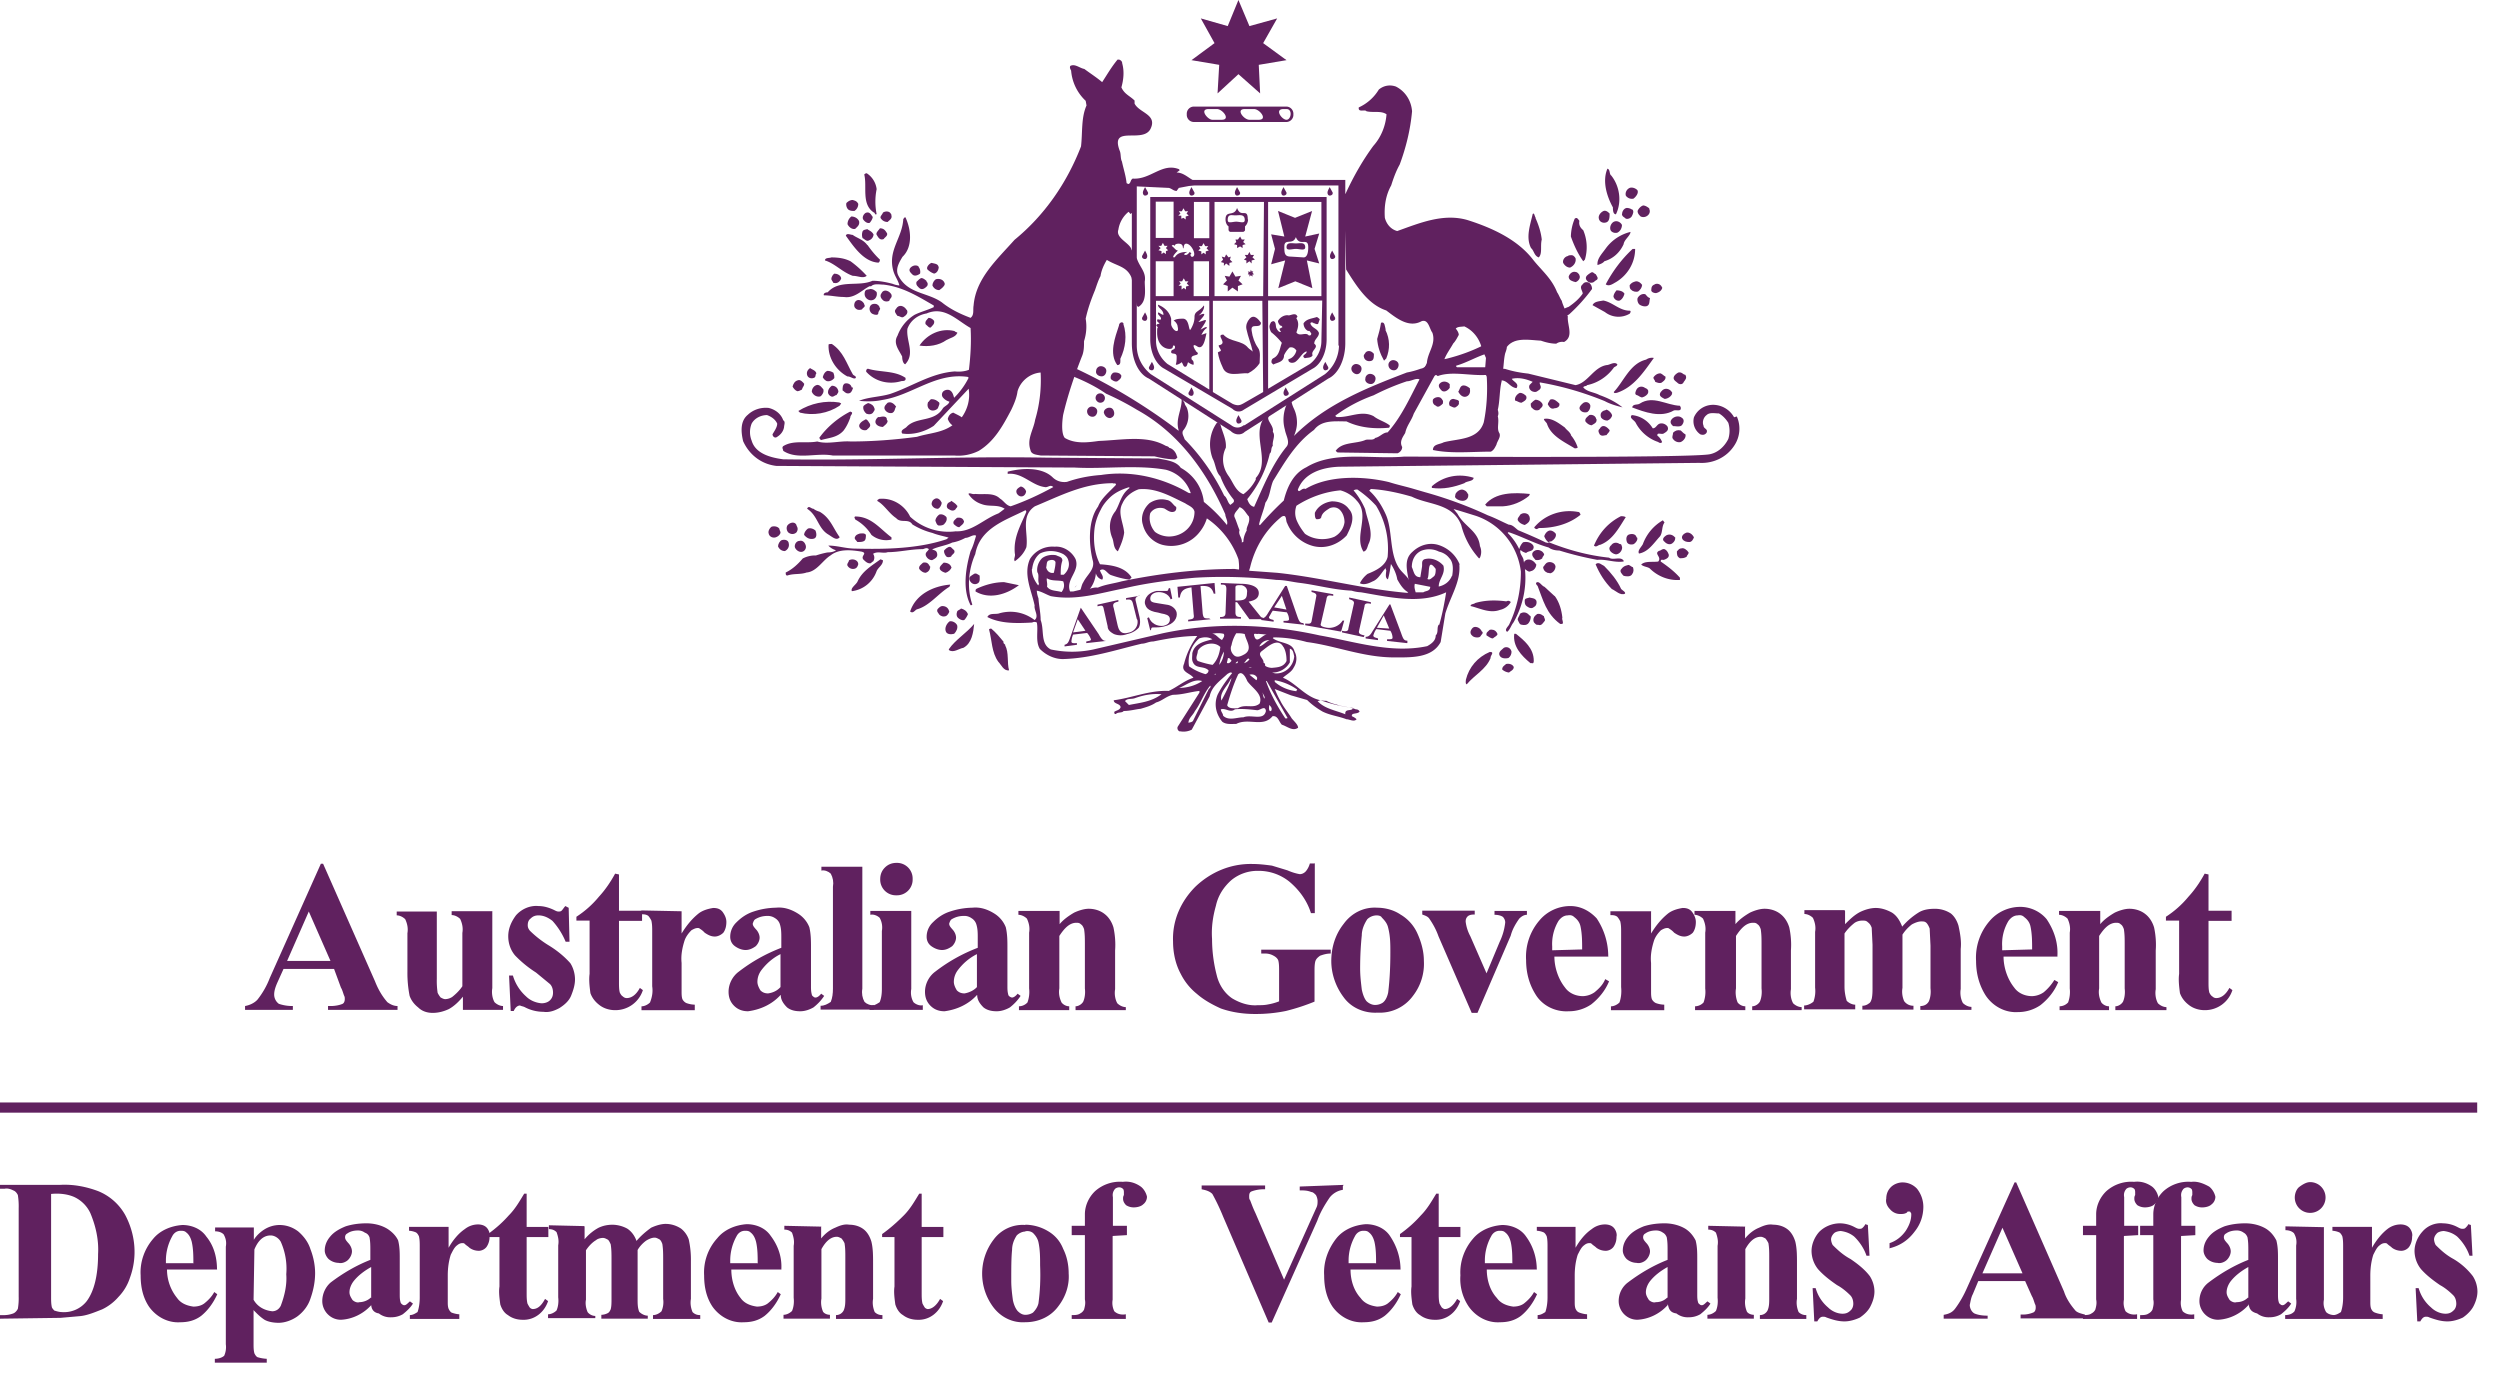 <svg xmlns="http://www.w3.org/2000/svg" width="91" height="50" fill="none" xmlns:v="https://vecta.io/nano"><g fill="#60215F"><path d="M12.15 35.269h-1.83l-.23.51c-.06.14-.11.28-.11.42a.42.42 0 0 0 .17.34 1.51 1.51 0 0 0 .51.08v.14H8.92v-.14c.17-.03.34-.11.45-.23a2.98 2.98 0 0 0 .45-.79l1.86-4.16h.08l1.89 4.28c.11.28.25.53.45.76.11.08.23.14.37.14v.14h-2.53v-.14h.11c.14 0 .31-.03.42-.08.06-.03.08-.11.08-.17s0-.08-.03-.14c-.03-.08-.06-.2-.11-.28l-.25-.68h-.01zm-.12-.29l-.79-1.8-.79 1.8h1.58zm5.89-1.82v2.81c-.03.17 0 .37.08.51.08.08.2.14.31.14v.14h-1.46v-.48c-.14.17-.31.34-.51.45-.17.08-.37.14-.59.14-.2 0-.39-.06-.53-.2-.14-.11-.25-.25-.31-.42a4.27 4.27 0 0 1-.08-.87v-1.41c.03-.17 0-.34-.08-.51-.08-.08-.2-.14-.31-.14v-.14h1.46v2.45a2.91 2.91 0 0 0 .03.51c.03.06.06.11.11.17.06.03.11.06.17.06a.49.49 0 0 0 .25-.08c.14-.11.28-.25.37-.39v-1.94c.03-.17 0-.34-.08-.51-.08-.08-.2-.14-.31-.14v-.14h1.49l-.01-.01z"/><path d="M20.7 33.04l.03 1.24h-.14a2.64 2.64 0 0 0-.48-.76c-.14-.11-.31-.2-.51-.2-.11 0-.2.03-.28.11-.08.06-.11.14-.11.25 0 .08.03.14.08.2a3.78 3.78 0 0 0 .68.53c.28.17.56.39.79.65.11.17.17.39.17.59s-.06.39-.14.59-.25.34-.42.45c-.2.11-.39.17-.59.14a1.46 1.46 0 0 1-.68-.17c-.06-.03-.11-.03-.17-.06-.08 0-.17.06-.23.2h-.11l-.06-1.29h.14a1.62 1.62 0 0 0 .48.76c.14.14.34.23.56.25.11 0 .23-.03.31-.11s.11-.17.11-.28-.03-.23-.11-.31l-.51-.42a4.12 4.12 0 0 1-.76-.62c-.17-.2-.25-.45-.25-.7 0-.28.11-.53.28-.76.2-.23.51-.37.82-.34.2 0 .39.06.56.14.06.03.11.06.17.06.03 0 .08 0 .11-.03.06-.06.08-.11.14-.17l.11.06h.01z"/><use href="#A"/><path d="M24.81 33.16v.82c.17-.28.37-.53.62-.73.14-.11.34-.17.53-.2.14 0 .25.03.34.14.08.11.14.23.14.37s-.03.28-.11.39c-.08.08-.2.14-.31.14-.14 0-.25-.06-.37-.14a.7.7 0 0 0-.17-.14c-.03-.03-.06-.03-.08-.03-.08 0-.14.03-.23.08-.11.11-.2.23-.25.37-.08.25-.14.53-.11.82v1.04c0 .08 0 .2.03.28.03.06.08.11.14.14a.95.95 0 0 0 .31.06v.2h-1.94v-.14c.11 0 .23-.06.31-.14.08-.2.11-.39.08-.59v-2c0-.14 0-.25-.03-.39-.03-.06-.06-.11-.11-.17-.08-.06-.17-.06-.25-.06v-.14l1.46.03v-.01zm3.6 3.06c-.31.34-.73.53-1.18.59-.2 0-.37-.06-.51-.2s-.2-.31-.2-.51c0-.28.14-.56.37-.73.48-.37.98-.65 1.55-.87v-.37c0-.17 0-.34-.06-.51a.4.4 0 0 0-.17-.2.46.46 0 0 0-.28-.08c-.14 0-.28.03-.42.11-.06.03-.08.08-.11.17 0 .08.06.14.11.2.08.08.14.2.14.31s-.06.23-.14.31c-.11.08-.23.14-.37.14s-.28-.06-.39-.14-.17-.2-.17-.34a.72.72 0 0 1 .23-.53c.17-.17.37-.31.62-.39a2.71 2.71 0 0 1 .82-.14c.28-.03.56.06.82.23a1.03 1.03 0 0 1 .39.48c.06.25.06.51.06.73v1.41c0 .11 0 .2.03.31 0 .03.03.06.06.08.03.03.06.03.08.03.06 0 .14-.06.2-.14l.11.08c-.11.17-.25.31-.39.42-.14.08-.31.14-.48.14s-.34-.03-.48-.14c-.14-.14-.23-.28-.23-.45h-.01zm0-.28v-1.21c-.28.14-.51.34-.7.59-.08.11-.14.25-.14.42 0 .11.06.23.11.31.08.08.17.11.28.11.2-.03.34-.11.45-.23v.01z"/><path d="M31.389 31.52v4.47c-.03.17 0 .34.08.48.08.08.23.14.34.11v.17h-1.94v-.14c.14 0 .25-.06.37-.14.06-.14.08-.31.08-.48v-3.71c.03-.17 0-.34-.08-.48-.08-.08-.23-.14-.34-.11v-.14h1.49v-.03z"/><path d="M33.17 33.159v2.84c-.03.17 0 .34.08.48.08.08.23.14.34.11v.17h-1.94v-.14c.14 0 .25-.06.37-.14.06-.14.08-.31.08-.48v-2.11c.03-.17 0-.34-.08-.48-.08-.08-.23-.14-.34-.11v-.14h1.49zm-.54-1.75a.57.57 0 0 1 .59.59.57.57 0 0 1-.59.59.57.57 0 0 1-.59-.59c0-.17.06-.31.17-.42s.25-.17.42-.17zm2.93 4.811c-.31.34-.73.53-1.18.59-.2 0-.37-.06-.51-.2s-.2-.31-.2-.51c0-.28.14-.56.37-.73.48-.37.98-.65 1.55-.87v-.37c0-.17 0-.34-.06-.51a.4.4 0 0 0-.17-.2.44.44 0 0 0-.28-.08c-.14 0-.28.03-.42.11-.06.03-.08.08-.11.17 0 .08.06.14.11.2.08.08.14.2.14.31s-.06.23-.14.31c-.11.08-.23.14-.37.14s-.28-.06-.39-.14-.17-.2-.17-.34a.72.72 0 0 1 .23-.53c.17-.17.37-.31.62-.39a2.71 2.71 0 0 1 .82-.14c.28-.03.56.06.82.23a1.03 1.03 0 0 1 .39.48c.06.25.06.51.06.73v1.41c0 .11 0 .2.03.31 0 .03.03.06.06.08s.06.03.08.03c.06 0 .14-.06.2-.14l.11.08c-.11.17-.25.31-.39.42-.14.08-.31.14-.48.14s-.34-.03-.48-.14c-.14-.14-.23-.28-.23-.45h-.01zm0-.28v-1.21c-.28.14-.51.34-.7.59-.08.11-.14.25-.14.42 0 .11.06.23.11.31.08.08.17.11.28.11.17-.03.34-.11.45-.23v.01z"/><path d="M38.57 33.159v.48c.14-.17.34-.31.53-.42.17-.08.37-.14.53-.14.2 0 .42.06.59.2.14.11.25.28.31.48.06.28.08.56.06.84v1.41c-.03.17 0 .37.08.51.08.08.2.14.31.14v.11h-1.83v-.14c.11 0 .23-.08.28-.17.06-.14.08-.31.06-.48v-1.6c0-.2 0-.37-.03-.56-.03-.08-.06-.14-.11-.17-.06-.06-.11-.06-.17-.06-.23 0-.42.17-.62.48v1.91c-.03.17 0 .34.08.51.06.08.17.14.28.14v.14h-1.83v-.14a.43.43 0 0 0 .31-.14 1.12 1.12 0 0 0 .06-.51v-2.03c.03-.17 0-.34-.08-.51-.08-.08-.2-.14-.31-.14v-.14h1.49.01zm9.289-1.75v1.83h-.14c-.14-.45-.42-.84-.79-1.15a1.78 1.78 0 0 0-1.13-.39 1.5 1.5 0 0 0-.98.34c-.28.25-.48.56-.56.93-.11.39-.17.79-.14 1.21a5.25 5.25 0 0 0 .17 1.32c.08.34.28.65.56.84.28.17.62.28.93.25.14 0 .25 0 .39-.03a2 2 0 0 0 .39-.11v-1.1c0-.14 0-.28-.03-.39-.03-.08-.11-.14-.17-.17a.6.6 0 0 0-.31-.08h-.14v-.14h2.53v.14c-.14 0-.25.03-.39.08-.08.06-.14.11-.17.2-.03.11-.03.25-.03.37v1.1c-.34.14-.68.25-1.04.34a5.41 5.41 0 0 1-1.13.11c-.42 0-.84-.06-1.24-.2-.31-.14-.62-.31-.87-.53-.25-.2-.45-.45-.59-.73-.2-.37-.28-.79-.28-1.18-.03-.76.28-1.46.82-2 .56-.53 1.29-.84 2.08-.82.23 0 .48.03.7.06l.56.17c.14.06.28.11.45.14.08 0 .14-.03.2-.08.08-.08.14-.2.17-.31h.17l.01-.02z"/><path d="M50.109 33.04c.31 0 .62.08.87.25a1.51 1.51 0 0 1 .62.7c.14.31.23.65.23.98a1.9 1.9 0 0 1-.39 1.27 1.49 1.49 0 0 1-1.29.62c-.48.03-.96-.17-1.24-.56-.28-.37-.45-.84-.45-1.32s.14-.96.45-1.35c.28-.39.73-.62 1.21-.59h-.01zm0 .28a.5.5 0 0 0-.34.14c-.11.17-.2.37-.2.59-.03.28-.06.7-.06 1.21 0 .25.03.51.06.76.03.14.08.31.17.42.08.08.2.14.31.14a.51.51 0 0 0 .28-.08c.11-.08.17-.23.2-.37.06-.48.08-.98.08-1.46 0-.31 0-.59-.08-.9-.03-.14-.11-.25-.23-.37-.03-.06-.11-.08-.2-.08h.01zm3.461 3.549l-1.21-2.79c-.08-.23-.2-.45-.34-.65-.06-.08-.17-.11-.25-.14v-.14h1.91v.14c-.08 0-.17 0-.25.06-.06.06-.08.11-.08.2a1.5 1.5 0 0 0 .17.53l.59 1.35.48-1.15a2.16 2.16 0 0 0 .2-.7c0-.08-.03-.14-.08-.2-.08-.06-.2-.08-.31-.08v-.14h1.18v.14c-.11 0-.2.06-.28.14-.14.2-.25.39-.31.62l-1.21 2.81h-.2-.01zm4.98-2.049h-1.97c0 .39.14.82.39 1.13.14.2.39.31.65.31a.78.78 0 0 0 .42-.14c.17-.14.31-.28.39-.48l.14.08c-.14.34-.37.62-.65.84a1.44 1.44 0 0 1-.82.25c-.48.03-.96-.2-1.21-.62-.23-.37-.34-.79-.34-1.24a2.03 2.03 0 0 1 .48-1.44c.28-.34.7-.53 1.13-.53.37 0 .7.17.96.45.28.42.42.9.42 1.38l.01.01zm-.96-.26c0-.28 0-.56-.06-.84-.03-.14-.11-.25-.23-.34-.06-.06-.14-.08-.23-.06-.14 0-.25.08-.34.2a1.63 1.63 0 0 0-.23.93v.14l1.07-.03h.02z"/><path d="M60.099 33.16v.82c.17-.28.37-.53.62-.73.14-.11.34-.17.53-.2.14 0 .25.03.34.14.08.11.14.23.14.37s-.03.28-.11.39c-.08.08-.2.14-.31.14-.14 0-.25-.06-.37-.14a.7.7 0 0 0-.17-.14c-.03-.03-.06-.03-.08-.03-.08 0-.14.03-.23.08-.11.11-.2.23-.25.37-.08.25-.14.53-.11.82v1.04c0 .08 0 .2.03.28.03.06.08.11.14.14a.95.95 0 0 0 .31.06v.2h-1.94v-.14c.11 0 .23-.06.31-.14.06-.17.08-.37.06-.56v-2c0-.14 0-.25-.03-.39-.03-.06-.06-.11-.11-.17-.08-.06-.17-.06-.25-.06v-.14h1.49l-.01-.01z"/><path d="M63.17 33.159v.48c.14-.17.34-.31.53-.42.17-.08.37-.14.53-.14.2 0 .42.06.59.2.14.11.25.28.31.48.06.28.08.56.06.84v1.41c-.03.17 0 .37.08.51.08.08.2.14.31.14v.11h-1.8v-.14c.11 0 .23-.08.28-.17.06-.14.08-.31.06-.48v-1.6c0-.2 0-.37-.03-.56-.03-.08-.06-.14-.11-.17-.06-.06-.11-.06-.17-.06-.23 0-.42.17-.62.48v1.91c-.03.17 0 .37.06.51.06.08.17.14.28.14v.14H61.7v-.14a.43.43 0 0 0 .31-.14 1.12 1.12 0 0 0 .06-.51v-2.03c.03-.17 0-.34-.08-.51-.08-.08-.2-.14-.31-.14v-.14h1.49zm3.99.001v.48c.17-.17.34-.34.56-.45.17-.08.37-.14.56-.14s.39.06.59.17c.17.11.28.28.37.51a2.61 2.61 0 0 1 .59-.51c.17-.11.39-.14.59-.14a1.05 1.05 0 0 1 .59.17c.14.11.23.28.28.45.06.28.11.56.08.84V36c-.03.17 0 .37.08.51.08.08.2.14.31.14v.11H69.9v-.14c.14 0 .25-.06.31-.17.06-.14.08-.31.06-.48v-1.55l-.03-.62c-.03-.08-.06-.14-.11-.2-.06-.06-.11-.06-.2-.06-.11 0-.25.06-.34.11-.14.11-.25.23-.34.37v1.94c-.03.17 0 .34.06.48.08.11.2.17.34.17v.14h-1.86v-.14c.08 0 .17-.03.23-.08.06-.03.08-.08.11-.17.03-.14.03-.28.03-.42v-1.55l-.03-.62c-.03-.08-.06-.14-.14-.2-.06-.06-.11-.06-.2-.06a.51.51 0 0 0-.28.08c-.14.11-.28.25-.37.39v1.94c0 .17.03.34.08.51.08.08.2.14.31.14v.17h-1.86v-.14c.11 0 .25-.06.34-.14a1.12 1.12 0 0 0 .06-.51v-2.03c.03-.17 0-.34-.08-.51-.08-.08-.2-.14-.31-.14v-.14h1.46l.02.03zm7.739 1.66h-1.97c0 .39.14.82.39 1.13.14.2.39.31.65.31a.78.78 0 0 0 .42-.14 1.83 1.83 0 0 0 .39-.45l.14.08c-.14.34-.37.62-.65.84a1.44 1.44 0 0 1-.82.25c-.48.03-.93-.23-1.18-.62-.23-.37-.34-.79-.34-1.24a2.03 2.03 0 0 1 .48-1.44c.28-.34.7-.53 1.13-.53.37 0 .73.17.96.45.28.42.42.87.39 1.35l.01.01zm-.93-.26c0-.28 0-.56-.06-.84-.03-.14-.11-.25-.23-.34-.06-.06-.14-.08-.23-.06-.14 0-.25.08-.34.2a1.63 1.63 0 0 0-.23.93v.14l1.07-.03h.02z"/><path d="M76.449 33.159v.48c.14-.17.34-.31.53-.42.17-.08.37-.14.53-.14.2 0 .42.06.59.2.14.11.25.28.31.48.06.28.08.56.06.84v1.41c-.03.17 0 .37.08.51.08.08.2.14.31.14v.11h-1.86v-.14c.11 0 .23-.08.28-.17.06-.14.08-.31.06-.48v-1.6c0-.2 0-.37-.03-.56-.03-.08-.06-.14-.11-.17-.06-.06-.11-.06-.17-.06-.23 0-.42.17-.62.48v1.91c-.03.17 0 .34.08.51.06.08.17.14.28.14v.14h-1.8v-.14a.43.43 0 0 0 .31-.14 1.12 1.12 0 0 0 .06-.51v-2.03c.03-.17 0-.34-.08-.51-.08-.08-.2-.14-.31-.14v-.14h1.49.01z"/><use href="#A" x="57.859"/><path d="M0 48.01v-.14h.17a.95.95 0 0 0 .31-.06c.08-.03.14-.11.17-.17a2.27 2.27 0 0 0 .03-.45v-3.21a2.58 2.58 0 0 0-.03-.48c-.03-.06-.08-.14-.17-.17-.11-.06-.23-.08-.31-.06H0v-.14h2.17c.48-.03.96.06 1.41.23a1.98 1.98 0 0 1 .98.87c.37.7.45 1.52.17 2.28a1.8 1.8 0 0 1-.42.7 1.82 1.82 0 0 1-.59.45c-.28.11-.56.23-.84.25l-.68.06L.01 48l-.01.01zm1.86-4.56v3.77c0 .11 0 .25.03.37.03.06.06.08.08.11.08.03.2.06.28.06a1.05 1.05 0 0 0 .9-.39c.28-.37.42-.96.42-1.72.03-.51-.08-1.01-.28-1.49a1.21 1.21 0 0 0-.59-.59c-.25-.11-.56-.14-.84-.11v-.01zm6.049 2.76h-1.83a1.65 1.65 0 0 0 .37 1.04c.14.2.37.28.59.31.14 0 .28-.03.39-.11.14-.11.28-.25.37-.42l.11.08c-.14.31-.34.59-.59.79-.23.17-.48.23-.76.23-.45.03-.87-.2-1.13-.56-.23-.34-.31-.73-.31-1.15-.03-.48.14-.96.45-1.32.25-.31.65-.48 1.07-.51.34 0 .68.14.87.42.28.34.39.76.39 1.21l.01-.01zm-.87-.22c0-.25 0-.53-.06-.79-.03-.11-.08-.25-.2-.34-.06-.06-.14-.06-.2-.06-.14 0-.25.08-.31.2a1.82 1.82 0 0 0-.23.87v.11h.98l.02.01zm2.191 1.69v1.24c0 .11 0 .23.03.34.03.06.06.11.11.14a1.35 1.35 0 0 0 .34.06v.14H7.82v-.14c.11 0 .25-.03.34-.11a.77.77 0 0 0 .06-.42v-3.55c.03-.17 0-.31-.08-.45-.08-.08-.2-.11-.31-.11v-.14h1.41v.45c.08-.14.23-.28.37-.37a1.05 1.05 0 0 1 .56-.17c.25 0 .48.08.68.23.2.17.37.39.45.65.11.28.17.59.17.87 0 .31-.06.62-.17.93-.08.25-.25.48-.48.65-.2.14-.45.23-.68.23-.17 0-.37-.03-.51-.11-.17-.11-.28-.23-.39-.34l-.01-.02zm0-.37c.14.25.39.39.68.42.14 0 .25-.08.31-.2.14-.37.23-.76.2-1.15a2.4 2.4 0 0 0-.2-1.18c-.08-.14-.23-.23-.37-.23-.25 0-.45.17-.59.51l-.03 1.83zm4.281.199c-.28.31-.68.51-1.1.53-.17 0-.34-.06-.48-.2-.11-.11-.2-.28-.2-.48 0-.25.11-.51.31-.68.45-.34.93-.62 1.44-.82v-.34c0-.17 0-.31-.03-.48-.03-.08-.08-.14-.17-.17a.41.41 0 0 0-.25-.08c-.14 0-.28.03-.39.11-.06.03-.08.08-.08.14 0 .08.06.14.11.2.08.08.14.2.14.31s-.06.23-.14.31-.23.14-.34.11a.58.58 0 0 1-.37-.14c-.08-.08-.14-.2-.14-.31 0-.2.08-.37.2-.51.14-.17.34-.28.56-.37.25-.08.51-.11.76-.11s.53.06.76.2c.17.11.31.25.39.42.06.23.06.45.06.68v1.29c0 .08 0 .2.03.28 0 .03.03.06.06.08.03.03.06.03.08.03.06 0 .11-.06.2-.14l.11.08c-.08.14-.23.28-.37.39-.14.08-.28.11-.42.11a.67.67 0 0 1-.45-.14c-.2-.03-.28-.17-.28-.34v.04zm0-.26v-1.13c-.25.14-.48.31-.65.53-.08.11-.14.25-.14.39 0 .11.06.2.11.28.06.06.17.11.25.08.14 0 .31-.06.42-.17l.01.02z"/><path d="M16.329 44.659v.76c.14-.25.34-.51.59-.68a.78.78 0 0 1 .48-.17c.11 0 .23.03.31.11s.14.23.11.34a.62.62 0 0 1-.11.37c-.06.08-.17.14-.28.14a.57.57 0 0 1-.34-.11c-.06-.06-.11-.08-.17-.14-.03-.03-.06-.03-.08-.03-.08 0-.14.03-.2.08-.11.08-.17.23-.23.34-.08.25-.11.51-.11.76v.96c0 .08 0 .17.03.25.03.06.06.11.11.14.08.03.2.06.28.06v.17h-1.8v-.14c.11 0 .2-.06.28-.11.06-.17.08-.37.08-.53v-1.86c0-.11 0-.25-.03-.37-.03-.06-.06-.11-.11-.14a.76.76 0 0 0-.25-.06v-.14h1.44z"/><path d="M19.17 43.45v1.21h.79v.37h-.79v2.05c0 .11 0 .25.03.37a1.37 1.37 0 0 0 .08.14c.02.03.08.06.11.06.17 0 .31-.11.45-.37l.11.08c-.14.42-.51.7-.93.68-.2 0-.39-.06-.53-.17-.14-.08-.23-.23-.28-.39-.03-.23-.06-.45-.03-.65v-1.8h-.42v-.11c.28-.2.53-.42.76-.68.23-.23.39-.51.56-.79h.08.01z"/><path d="M21.279 44.66v.45a1.74 1.74 0 0 1 .51-.42c.17-.08.34-.11.51-.11a1.16 1.16 0 0 1 .53.14c.17.11.28.28.34.45.17-.2.34-.34.53-.48.17-.08.37-.14.53-.14.2 0 .39.06.56.17.14.11.23.25.28.39a3.36 3.36 0 0 1 .08.79v1.38c-.03.17 0 .34.06.48.08.08.17.11.28.11v.14h-1.72v-.14c.11 0 .23-.06.31-.14a.84.84 0 0 0 .06-.45v-1.44c0-.2 0-.37-.03-.56-.03-.08-.06-.14-.11-.17-.06-.03-.11-.06-.17-.06-.11 0-.23.06-.31.11-.11.08-.23.2-.31.34v1.8c0 .14 0 .31.06.45.08.08.2.14.31.14V48h-1.69v-.14a.56.56 0 0 0 .23-.06c.06-.03.08-.08.11-.14.03-.11.03-.25.03-.37v-1.44c0-.2 0-.37-.03-.56-.03-.06-.06-.14-.11-.17-.06-.03-.11-.06-.17-.06-.08 0-.2.03-.25.08-.14.08-.28.23-.37.37v1.8c-.03.14 0 .31.06.45.06.08.17.14.28.14v.08h-1.72v-.14c.11 0 .23-.06.31-.14.06-.14.08-.31.06-.48v-1.89c.03-.17 0-.31-.06-.48-.08-.08-.17-.11-.28-.11v-.14l1.29.03.01.03zm7.171 1.55h-1.83c0 .37.11.76.34 1.04.14.2.37.28.59.31.14 0 .28-.03.39-.11.14-.11.28-.25.37-.42l.11.08c-.14.31-.34.59-.59.79-.23.17-.48.23-.76.23-.45.03-.87-.2-1.13-.56-.23-.34-.31-.73-.31-1.15a1.85 1.85 0 0 1 .48-1.35c.25-.31.65-.48 1.07-.51.34 0 .68.14.87.42.28.37.42.79.39 1.24l.01-.01zm-.87-.22c0-.25 0-.53-.06-.79-.03-.11-.08-.25-.2-.34-.06-.06-.14-.06-.2-.06-.14 0-.25.08-.31.2a1.82 1.82 0 0 0-.23.87v.11h.98l.02.01z"/><use href="#B"/><path d="M33.549 43.45v1.21h.79v.37h-.79v2.05c0 .11 0 .25.03.37a1.37 1.37 0 0 0 .08.14c.02.03.08.06.11.06.14 0 .31-.11.45-.37l.11.08c-.14.42-.51.7-.93.68-.2 0-.39-.06-.53-.17-.14-.08-.23-.23-.28-.39-.03-.23-.06-.45-.03-.65v-1.8h-.45v-.11c.28-.2.53-.42.79-.68.23-.23.39-.51.56-.79h.08.01zm3.771 1.129a1.64 1.64 0 0 1 .82.23c.26.15.45.37.56.65.14.28.2.59.2.9.03.42-.11.84-.37 1.18-.28.39-.73.59-1.21.59-.45.03-.87-.17-1.15-.53a2.04 2.04 0 0 1 0-2.48 1.31 1.31 0 0 1 1.15-.53v-.01zm0 .25c-.11 0-.23.06-.31.14-.11.17-.17.34-.17.53-.03.28-.03.65-.03 1.13 0 .23.03.48.06.7.03.14.08.28.17.39.08.08.17.14.28.14a.51.51 0 0 0 .28-.08c.08-.08.17-.2.2-.34.06-.45.08-.9.06-1.38 0-.28 0-.56-.06-.84-.03-.14-.11-.25-.2-.34-.08-.06-.17-.08-.28-.06v.01z"/><use href="#C"/><path d="M48.88 43.17v.14a.76.76 0 0 0-.48.28c-.17.25-.34.53-.45.84l-1.66 3.71h-.11l-1.66-3.86a7.71 7.71 0 0 0-.39-.82c-.11-.11-.25-.14-.39-.17v-.14h2.31v.14h-.08a1.25 1.25 0 0 0-.42.08c-.06.03-.08.08-.08.17 0 .06 0 .11.03.14.03.06.08.23.2.48l1.04 2.42.96-2.14.23-.51c.03-.08.03-.14.03-.23a.51.51 0 0 0-.06-.2c-.06-.06-.11-.11-.17-.11-.14-.06-.28-.06-.42-.06v-.14l1.6-.06-.03.04zm2.109 3.04h-1.83c0 .37.11.76.37 1.04.14.2.37.28.59.31.14 0 .28-.03.39-.11.14-.11.28-.25.37-.42l.11.08c-.14.31-.34.59-.59.79-.23.17-.48.23-.76.23-.45.03-.87-.2-1.13-.56-.23-.34-.31-.73-.31-1.15-.03-.48.14-.96.45-1.35.25-.31.65-.48 1.07-.51.34 0 .68.14.87.42.25.37.39.79.39 1.24l.01-.01zm-.9-.22c0-.25 0-.53-.06-.79-.03-.11-.08-.25-.2-.34-.06-.06-.14-.06-.2-.06-.14 0-.25.08-.31.2a1.82 1.82 0 0 0-.23.87v.11h.98l.02.01z"/><path d="M52.369 43.45v1.21h.79v.37h-.79v2.05c0 .11 0 .25.03.37a1.37 1.37 0 0 0 .08.14c.03.03.08.06.11.06.14 0 .31-.11.45-.37l.11.08c-.14.42-.51.7-.93.68-.2 0-.39-.06-.53-.17-.14-.08-.23-.23-.28-.39-.03-.23-.06-.45-.03-.65v-1.8h-.42v-.11c.28-.2.53-.42.76-.68.23-.23.39-.51.56-.79h.08.01z"/><path d="M55.949 46.21h-1.83c0 .37.11.76.37 1.04.14.2.37.28.59.31.14 0 .28-.03.39-.11.14-.11.28-.25.37-.42l.11.08c-.14.31-.34.59-.59.79-.23.17-.48.23-.76.23-.45.03-.87-.2-1.13-.56a1.79 1.79 0 0 1-.31-1.15c-.03-.48.14-.96.45-1.32.25-.31.65-.48 1.07-.51.34 0 .68.14.87.42.25.34.39.76.39 1.21l.01-.01zm-.9-.22c0-.25 0-.53-.06-.79-.03-.11-.08-.25-.2-.34-.06-.06-.14-.06-.2-.06-.14 0-.25.08-.31.2a1.82 1.82 0 0 0-.23.87v.11h.98l.02.01z"/><path d="M57.35 44.659v.76c.14-.25.34-.51.59-.68a.78.78 0 0 1 .48-.17c.11 0 .23.03.31.11s.14.23.11.34a.62.62 0 0 1-.11.37c-.06.08-.17.14-.28.14a.57.57 0 0 1-.34-.11c-.06-.06-.11-.08-.17-.14-.03-.03-.06-.03-.08-.03-.08 0-.14.03-.2.08-.11.08-.17.23-.23.34-.08.25-.11.51-.11.76v.96c0 .08 0 .17.03.25.03.06.06.11.14.14s.2.06.28.06v.17h-1.8v-.14c.11 0 .2-.06.28-.11.06-.17.08-.37.08-.53v-1.86c0-.11 0-.25-.03-.37-.03-.06-.06-.11-.11-.14a.76.76 0 0 0-.25-.06v-.14h1.41zm3.35 2.85c-.28.31-.68.51-1.1.53-.17 0-.34-.06-.48-.2-.11-.11-.2-.28-.2-.48 0-.25.11-.51.34-.68.45-.34.93-.62 1.44-.82v-.34c0-.17 0-.31-.03-.48-.03-.08-.08-.14-.14-.17a.41.41 0 0 0-.25-.08c-.14 0-.28.03-.39.11-.06.03-.08.08-.08.14 0 .08.06.14.11.2.08.08.14.2.14.31s-.06.23-.14.31-.23.14-.34.11a.58.58 0 0 1-.37-.14c-.08-.08-.14-.2-.14-.31 0-.2.08-.37.2-.51.14-.17.34-.28.56-.37.25-.08.51-.11.76-.11s.53.06.76.2c.17.11.28.25.37.42.06.23.06.45.06.68v1.29c0 .08 0 .2.03.28 0 .03.03.06.06.08.03.03.06.03.08.03.06 0 .11-.06.2-.14l.11.08c-.08.14-.23.28-.37.39-.14.08-.28.11-.42.11a.67.67 0 0 1-.45-.14c-.23-.03-.28-.17-.31-.34l-.01.04zm0-.26v-1.13c-.25.14-.48.31-.65.53-.08.11-.14.25-.14.39 0 .11.06.2.11.28.06.06.17.11.25.08.17 0 .31-.06.42-.17l.01.02z"/><use href="#B" x="33.63"/><path d="M67.99 44.579l.06 1.13h-.11c-.08-.25-.25-.51-.45-.7-.14-.11-.28-.17-.48-.2-.08 0-.2.03-.25.08-.06.06-.11.14-.11.23a.51.51 0 0 0 .06.2c.2.2.39.37.65.51.25.17.51.37.7.62a1.05 1.05 0 0 1 .17.56c0 .19-.06.37-.14.53-.08.17-.23.31-.39.42-.17.08-.37.14-.56.14-.23 0-.42-.06-.65-.14-.06-.03-.08-.03-.14-.03-.08 0-.14.06-.2.17h-.11l-.06-1.21h.11a1.42 1.42 0 0 0 .45.7c.14.14.34.23.53.23.11 0 .2-.03.28-.11.08-.06.11-.17.11-.25 0-.11-.03-.23-.11-.31-.14-.14-.31-.28-.48-.37-.25-.17-.51-.37-.7-.59a1.07 1.07 0 0 1-.23-.65c0-.25.11-.51.28-.7.2-.2.48-.31.76-.31a1.16 1.16 0 0 1 .53.14c.06.03.11.06.17.06.03 0 .08 0 .11-.03a.45.45 0 0 0 .11-.14l.08.03.01-.01zm.79.841v-.17c.25-.08.45-.25.59-.45.11-.17.2-.37.2-.59 0-.03 0-.06-.03-.08 0-.03-.03-.03-.06-.03s-.06 0-.06.03c-.08.06-.17.06-.25.06a.48.48 0 0 1-.37-.17c-.11-.11-.17-.25-.14-.39 0-.17.06-.31.17-.42s.28-.17.42-.17a.72.72 0 0 1 .53.23 1.07 1.07 0 0 1 .23.65c0 .34-.11.65-.31.9-.25.34-.56.53-.93.62l.01-.02zm4.95 1.21h-1.72l-.2.48c-.06.11-.08.25-.11.39 0 .11.06.25.17.31.14.06.31.08.48.08V48h-1.6v-.14c.17-.03.31-.08.42-.23.17-.23.31-.48.42-.73l1.74-3.86h.06l1.74 3.97c.08.25.23.48.42.7.08.08.23.11.34.14v.14h-2.34v-.14h.08a.97.97 0 0 0 .39-.08c.06-.03.08-.11.08-.17s0-.08-.03-.14c-.03-.08-.06-.2-.11-.28l-.25-.56.02.01zm-.11-.28l-.73-1.66-.73 1.66h1.46z"/><use href="#C" x="36.81"/><path d="M79.39 45v2.31a.69.69 0 0 0 .06.42c.11.11.28.14.42.11v.17H77.9v-.14c.11 0 .23 0 .31-.06.06-.03.11-.08.14-.14.03-.11.06-.23.03-.37v-2.34h-.48v-.34h.48v-.42c0-.31.14-.62.37-.84.28-.25.65-.37 1.01-.34.23-.03.45.06.65.17.11.08.2.23.23.37a.35.35 0 0 1-.14.28c-.08.08-.23.11-.34.11a.51.51 0 0 1-.28-.08c-.06-.06-.11-.14-.11-.23 0-.06 0-.08.03-.14v-.11s0-.08-.03-.11-.08-.06-.14-.06-.14.03-.17.08c-.06.08-.08.17-.06.28v1.04h.51v.34l-.51.03-.01.01zm2.449 2.509c-.28.31-.68.51-1.1.53-.17 0-.34-.06-.48-.2-.11-.11-.2-.28-.2-.48 0-.25.11-.51.34-.68.45-.34.93-.62 1.44-.82v-.34c0-.17 0-.31-.03-.48-.03-.08-.08-.14-.14-.17a.41.41 0 0 0-.25-.08c-.14 0-.28.03-.39.11-.06.03-.08.08-.08.14 0 .08.06.14.11.2.08.08.14.2.14.31s-.06.23-.14.31-.23.14-.34.11a.58.58 0 0 1-.37-.14c-.08-.08-.14-.2-.14-.31 0-.2.08-.37.2-.51.14-.17.34-.28.56-.37.25-.08.51-.11.76-.11s.53.06.76.2c.17.11.28.25.37.42.06.23.06.45.06.68v1.29c0 .08 0 .2.03.28 0 .03.03.06.06.08.03.03.06.03.08.03.06 0 .11-.06.2-.14l.11.08c-.08.14-.23.28-.37.39-.14.08-.28.11-.42.11a.67.67 0 0 1-.45-.14c-.23-.06-.28-.17-.31-.34l-.01.04zm0-.26v-1.13c-.25.14-.48.31-.65.53-.08.11-.14.25-.14.39 0 .11.06.2.11.28.06.06.17.11.25.08.17 0 .31-.06.42-.17l.01.02z"/><path d="M84.59 44.659v2.65c-.03.17 0 .31.08.45.08.08.2.11.31.11v.14h-1.8v-.14c.11 0 .25-.03.34-.14a.84.84 0 0 0 .06-.45v-1.94c.03-.17 0-.31-.08-.45-.08-.08-.2-.11-.31-.11v-.14l1.41.03-.01-.01zm-.5-1.63a.56.56 0 1 1-.56.56c0-.14.06-.31.17-.39s.25-.17.39-.17z"/><path d="M86.34 44.659v.76c.14-.25.34-.51.56-.68a.78.78 0 0 1 .48-.17c.11 0 .23.03.31.11s.14.23.11.34a.62.62 0 0 1-.11.37c-.06.08-.17.14-.28.14a.57.57 0 0 1-.34-.11c-.06-.06-.11-.08-.17-.14-.03-.03-.06-.03-.08-.03-.08 0-.14.03-.2.08-.11.08-.17.23-.23.34-.08.25-.11.51-.11.76v.96c0 .08 0 .17.03.25.03.06.06.11.14.14s.2.06.28.06v.17h-1.8v-.14c.11 0 .2-.06.28-.11.06-.17.08-.37.08-.53v-1.86c0-.11 0-.25-.03-.37-.03-.06-.06-.11-.11-.14a.76.76 0 0 0-.25-.06v-.14h1.44zm3.599-.08l.06 1.13h-.11c-.08-.25-.25-.51-.45-.7-.14-.11-.28-.17-.48-.2-.08 0-.2.03-.25.08-.06.06-.11.14-.11.23a.51.51 0 0 0 .06.2c.2.2.39.37.65.51a2.46 2.46 0 0 1 .7.62 1.05 1.05 0 0 1 .17.56c0 .19-.06.37-.14.53s-.23.31-.39.42c-.17.08-.37.14-.56.14-.23 0-.42-.06-.65-.14-.06-.03-.08-.03-.14-.03-.08 0-.14.06-.2.17h-.11l-.06-1.21h.11a1.42 1.42 0 0 0 .45.7c.14.14.34.23.53.23.11 0 .2-.03.28-.11.08-.06.11-.17.11-.25 0-.11-.03-.23-.11-.31-.14-.14-.31-.28-.48-.37-.25-.17-.51-.37-.7-.59a1.07 1.07 0 0 1-.23-.65c0-.25.11-.51.28-.7a.88.88 0 0 1 .76-.31 1.16 1.16 0 0 1 .53.14c.06.03.11.06.17.06.03 0 .08 0 .11-.03.06-.06.08-.08.11-.14l.08.03.01-.01zM39.199 21.3s-.06.08-.08.08l.08-.08zm.85-6.641c.11 0 .17-.08.17-.17s-.08-.17-.17-.17c-.11 0-.17.08-.17.17 0 .08.08.17.17.17zm8.24-7.489h-6.42v5.18c0 .51.23.93.51 1.07l2.48 1.46c.11.11.28.14.42.03l2.5-1.49c.28-.14.51-.56.51-1.07V7.17zm-4.27 1.5h-.56V7.35h.56v1.32zm-.4.45l.08-.08-.06-.08h.11l.06-.11.06.11h.11l-.06.08.08.08-.11.03v.11l-.08-.06-.08.06v-.11l-.11-.03zm-1.55 1.66V9.51h.65v1.27h-.65zm.09-1.83h.11l.06-.11.06.11h.11l-.06.08.08.08-.08.03v.11l-.08-.06-.08.06v-.11l-.11-.03.08-.08-.08-.08h-.01zm.76 1.29h.11l.06-.11.06.11h.11l-.06.08.08.08-.11.03v.11l-.08-.06-.08.06v-.14h-.11l.08-.08-.06-.08zm.45-1.01l-.06-.06s-.08.11-.14.11-.06 0-.06-.03.08-.06.11-.08c-.42 0-.42.2-.48.2-.11 0 .08-.2.14-.25-.08 0-.14-.11-.23-.17.06-.06.06-.03.11 0 0-.03.03-.08.14-.08.2 0 .14.17.17.17s0-.17.11-.17c.2 0 .42.48.2.48-.08-.06-.03-.11-.03-.11l.02-.01zm-.48-1.38l.08-.08-.06-.08h.11l.06-.11.06.11h.11l-.06.08.08.08-.11.03v.11l-.08-.06-.08.03v-.11h-.11zm-.17-.51v1.32h-.65V7.34h.65zm1.3 6.84l-1.52-.93c-.25-.2-.42-.51-.42-.84v-1.46h1.94v3.24-.01zm-.57-3.4V9.51h.56v1.27h-.56zm2.53 3.49l-.73.42c-.06.03-.11.06-.2.06a.51.51 0 0 1-.2-.06l-.7-.42v-3.32h1.8l.03 3.32zm0-3.49h-1.77V7.35h1.8l-.03 3.43zm2.12 1.63c0 .34-.17.65-.42.84l-1.52.9v-3.21h1.97l-.03 1.46v.01zm0-1.63h-1.94V7.35h1.94v3.43zM43.9 12.13l-.17.06c.06-.11.11-.2.2-.25 0-.08-.11 0-.23.06.37-.53.14-.31-.08-.28.34-.34.23-.34 0-.23.2-.14.23-.34.2-.37-.17.23-.34.2-.34.42 0 .17-.06.31-.14.45-.08.11-.03-.39-.28-.39-.08 0-.28 0-.34.08.06 0 .14.14.14.17s.06.2-.03.2-.2-.17-.2-.25v-.2c-.06-.25-.25-.42-.48-.51 0 .14.2.17.2.37-.08 0-.2-.14-.2-.06s.11.11.11.2-.14-.03-.14.06.08.06.08.14c-.03-.03-.08 0-.11.03 0 .03.03.06.06.08-.03.03-.03.06-.03.2 0 .42.25.59.45.59.14 0 .11-.08.14-.14 0 .06.06-.03.06.08s-.14.06-.14.17.2 0 .2.17c0 .08 0 .2-.03.28 0 .06.23-.06.2-.08.06.03.06.17.14.17s.08-.14.11-.17c-.03 0 .2.14.2.08 0-.2-.08-.11-.08-.23s.25-.08.23-.17c-.03-.08-.06-.03-.08-.11 0 .03-.2-.31.06-.14s.31-.45.34-.48h-.02zm6.839 1.349c.11 0 .17-.11.17-.2 0-.11-.11-.17-.2-.17s-.17.08-.17.17c0 .11.08.2.2.2zm-.839.5c.11 0 .17-.11.17-.2 0-.11-.11-.17-.2-.17s-.17.08-.17.17c-.03.11.08.2.2.2z"/><path d="M39.77 15.17c.11 0 .17-.11.17-.2 0-.11-.11-.17-.2-.17s-.17.08-.17.17c0 .11.08.2.2.2zm.64.049c.11-.03.17-.11.14-.23s-.11-.17-.23-.14c-.08.03-.14.08-.14.17.03.11.11.2.23.2zM58.65 6.39c.31.39.39.96.17 1.41-.11 0-.11-.17-.11-.25-.23-.42-.39-.96-.2-1.41.11.03.06.2.14.25zm-26.741.5a2.27 2.27 0 0 0 0 .9c-.06.06-.06-.06-.11-.06-.45-.31-.23-.93-.34-1.38.03-.03.08-.06.11-.03a.8.8 0 0 1 .34.56v.01zm27.691.03c.06.11-.06.25-.14.31-.11.03-.23-.03-.28-.11-.03-.11.03-.23.14-.28.08-.03.2 0 .28.08zm-28.36.509c0 .11-.06.2-.14.25-.06 0-.17 0-.23-.06s-.08-.17-.06-.23c.06-.06.14-.11.23-.11.08.03.14.03.2.14v.01zm28.789.17c.06.11 0 .23-.11.28-.06.03-.14.03-.2 0-.06-.06-.11-.11-.11-.2.03-.08.11-.17.2-.2.08 0 .17.06.23.11l-.01.01z"/><path d="M59.409 7.619c.08.06.03.17 0 .23-.03.08-.14.14-.23.11-.06-.06-.11-.06-.14-.14 0-.11.06-.23.17-.25.03 0 .11 0 .2.06v-.01z"/><path d="M58.589 7.79c0 .11 0 .28-.14.31-.11.03-.23-.03-.25-.14-.03-.11.06-.23.17-.28.08-.03.17.03.23.11h-.01zm-26.14.06c.03.11-.08.17-.14.23-.08 0-.17-.03-.23-.11-.08-.08.03-.14.06-.23.08-.06.23-.06.28.03.03.03.03.06.03.08zm-.68.03c0 .08-.06.17-.11.23-.08.03-.17-.03-.23-.11s0-.2.08-.25c.14-.06.2.06.25.14l.01-.01zm24.121.05c.11.25.2.51.23.79-.06.23.03.51-.11.65-.17-.06-.17-.25-.28-.34-.2-.39-.03-.84.06-1.24.06-.06.06.06.11.14h-.01zm-24.62.12c.03.14-.06.2-.14.28-.11.03-.23-.06-.28-.17a.35.35 0 0 1 .14-.28c.11 0 .23.06.28.17zm26.36.33a1.58 1.58 0 0 1 .06 1.07l-.06.06c-.2-.28-.34-.59-.45-.9a1.76 1.76 0 0 1 .14-.65c.08-.06.11 0 .17.08-.03.14.03.25.14.34zm1.409-.19c0 .11-.06.23-.17.28-.11.03-.23-.03-.25-.11-.03-.11.03-.23.11-.28.14-.08.28.03.31.11z"/><path d="M31.799 8.52a.25.25 0 0 1-.17.23c-.08.06-.17-.06-.23-.08a.36.36 0 0 1 0-.25c.03-.06.11-.06.17-.08.08.06.17.08.23.2v-.02zm.48-.05c.06.11-.08.17-.11.23-.14.06-.2-.06-.25-.14-.06-.08.06-.17.11-.25.14 0 .2.08.25.17v-.01zm27.071-.031c0 .14-.23.28-.25.45-.14.31-.39.53-.7.62-.06.08-.17.11-.25.14-.03-.23.17-.42.31-.62.23-.31.56-.51.9-.59h-.01z"/><path d="M31.579 8.92c.14.2.28.37.45.53 0 .06-.03.11-.06.11-.53-.03-.9-.59-1.18-.98.03-.11.17-.03.25-.03.14.11.39.17.53.37h.01zm27.94.14c0 .51-.28.96-.7 1.21-.11.06-.25.17-.37.08.25-.48.59-.93.98-1.29h.08.01zm-2.169.34c.03.14-.06.28-.2.34-.11 0-.2-.08-.25-.17-.03-.11.06-.23.17-.25.03-.03.08-.03.14-.03s.11.06.14.11zm-26.391.11a3.82 3.82 0 0 1 .59.53c-.14.11-.31 0-.51 0-.39-.14-.65-.45-1.01-.56 0-.11.17-.08.23-.11.25 0 .48.03.7.14zm11.96-3.35c-.62-.25-1.04.39-1.69.34-.08.06-.06.11-.11.17s-.08 0-.11 0c-.03-.28-.11-.51-.17-.79-.06-.11-.03-.28-.08-.39-.37-.98.87-.23 1.13-.82.23-.51-.42-.56-.59-.9v-.11c-.17-.17-.37-.23-.48-.48.08-.28.11-.59.03-.87 0-.06-.03-.11-.11-.14h-.06c-.23.28-.37.53-.56.82-.2-.17-.42-.31-.65-.48-.17-.03-.34-.2-.51-.11-.03.06 0 .11.03.17a1.69 1.69 0 0 0 .53 1.1l.03.17c-.2.45-.14.98-.2 1.49-.51 1.32-1.32 2.5-2.42 3.4-.65.73-1.41 1.41-1.49 2.39-.03.17.03.34-.11.45-.37-.14-.73-.31-1.04-.56-.51-.37-1.24-.31-1.58-.96-.14-.25.03-.51.14-.7.39-.37.31-1.01.11-1.44-.06 0-.06.06-.08.06-.03.68-.56 1.13-.37 1.86.06.23.17.34.23.56a.76.76 0 0 1-.25-.06c-.23-.06-.48-.11-.73-.11-.51.23-1.21-.06-1.63.42-.06 0-.17.03-.14.11.25 0 .48.06.73.06.39.06.65-.25.93-.39h.06c.11-.11.31-.06.45-.06.7.08 1.24.42 1.83.76v.06c-.23.11-.48.17-.7.28a1.5 1.5 0 0 0-.62.76c-.17.28.06.53.17.76 0 .11.03.25.11.28.37-.39.03-.84.08-1.29.11-.31.39-.51.7-.56.65-.28 1.1.25 1.6.53.03.51 0 1.01-.06 1.52-.14.06-.34.08-.51.06-.87.06-1.58.56-2.36.82-.37.11-.79.11-1.13.25.28.03.56.03.84-.03 1.1-.17 1.94-1.01 3.12-.84l.03.03a2.73 2.73 0 0 1-.53.73c-.03-.11-.06-.23-.17-.28-.08-.03-.2 0-.25.08-.03.06-.03.11 0 .17a.45.45 0 0 0 .25.17c-.03.11-.14.14-.23.23-.31.53-.96.31-1.32.68-.06.08-.25.11-.17.25.39.06.82-.06 1.15-.28l1.27-1.35c.06.37-.03.73-.25 1.04-.08-.06-.2-.11-.31-.17-.11.03-.17.11-.2.23.03.08.08.17.17.23-.39.28-.84.28-1.29.42-.82.11-1.63.17-2.42.17-.39-.03-.84.11-1.21 0-.42.08-.87-.06-1.24.17-.06.06 0 .11 0 .17.51.34 1.21.06 1.8.17h4.42c.31.03.62-.03.9-.17.56-.34.87-.9 1.18-1.49.11-.23.2-.45.23-.68.11-.37.45-.65.84-.68.03.56-.03 1.15-.2 1.72-.06.37-.31.7-.17 1.1.03.17.23.17.37.2l4.14.03c.25.06.51.11.76.11.03-.03.11-.06.06-.11-.03-.14-.14-.28-.28-.31-.03-.06-.11-.06-.14-.08-.7-.39-1.58-.2-2.42-.17-.42.06-.87.11-1.24-.11-.17-.2-.06-.84-.06-.84.17-.73.42-1.46.7-2.17.06-.17.06-.34.06-.51.08-.25.11-.53.06-.82.08-.37.2-.7.34-1.04.06-.17.11-.34.2-.51.03-.2.11-.39.23-.59.37.23.73.23.9.65l.17.93c0 .06.06.17.11.11.28-.2.2-.62.2-.9.06-.34-.17-.51-.28-.82-.08-.11-.14-.23-.2-.34-.06-.25-.59-.42-.48-.73a1.03 1.03 0 0 1 .37-.65c.03.03.06.06.06.08l.14-.08v-.93l1.27.06c.11.03.17.11.28.11l.08-.11.9-.17c-.39.03-.62-.39-.98-.39l.11-.08-.02-.04zM34.17 9.709c0 .11-.06.23-.17.25-.08-.03-.14-.06-.23-.14-.08-.08.06-.23.14-.25.11.03.23.03.25.14h.01zm-.74.001c.06.06.08.17.06.25-.08.06-.2.11-.28.03s-.14-.14-.08-.23c.06-.08.2-.14.31-.06l-.01.01z"/><path d="M57.49 10.019c.06.11-.06.23-.14.25-.11-.03-.25-.06-.25-.2.03-.11.14-.2.25-.17.06 0 .11.06.14.11v.01zm.6-.03c.03.06.11.14.03.2-.06.03-.08.06-.11.08-.11.06-.23 0-.28-.11-.03-.11.08-.17.17-.23s.11.03.2.06h-.01zm-27.47.141c-.03.11-.14.2-.25.17h-.03c-.03-.06-.06-.08-.08-.14 0-.08.06-.17.11-.2.11 0 .23.06.25.17zm3.77.2c0 .08-.11.17-.2.23-.11 0-.2-.06-.25-.17 0-.08.06-.2.14-.23.14-.03.28.03.31.17zm-.67-.09c.06.06.06.11.03.17-.06.06-.17.17-.28.08-.06-.06-.14-.11-.11-.23.06-.06.11-.11.17-.14.08 0 .14.06.2.11l-.01.01zm26.05.139c0 .08-.06.17-.14.23-.08.03-.2 0-.25-.06-.06-.03-.06-.11-.06-.17.06-.08.11-.11.23-.14.11 0 .17.06.23.14h-.01z"/><path d="M60.51 10.469c-.03.11-.11.17-.23.2-.06 0-.2-.03-.17-.14 0-.08.03-.14.11-.17.08-.06.23-.03.28.11h.01zm-28.6.171c.03.11-.03.25-.14.28-.08.03-.17 0-.23-.06s-.08-.14-.06-.23c.03-.11.11-.08.2-.11.11 0 .17.06.23.11v.01zm.54.11c.03.08-.06.11-.08.2-.06.03-.14.03-.2 0-.08-.06-.17-.17-.08-.28.08-.17.31-.08.37.08h-.01zm26.681-.061c-.03.11-.08.2-.17.25-.08.03-.2-.03-.23-.14 0-.08.06-.17.11-.23.11 0 .23.03.28.11l.01.01zm.928.171c-.03.11 0 .23-.11.28-.08.03-.2 0-.28-.06-.06-.06-.08-.17-.06-.23.06-.11.17-.17.28-.14.06.06.08.11.17.14v.01zm-28.599.23c.06.08-.06.11-.08.17-.08.03-.17.03-.23-.03-.08-.06-.06-.17-.03-.23.11-.17.31-.03.34.08v.01zm27.859.219c.06 0 .03.08 0 .11a.8.8 0 0 1-.9-.06l-.45-.25c.06-.14.25-.14.39-.17.34.06.59.37.96.37z"/><path d="M32.03 11.2c.03.08-.06.11-.06.2s-.14.06-.2.03c-.08-.03-.14-.14-.11-.25s.14-.14.25-.11c.06.03.11.08.11.14l.01-.01zm.98.08c.06.11-.03.2-.11.25-.08.06-.14-.03-.23-.03-.06-.08-.14-.17-.06-.25.11-.2.31-.11.39.03h.01zm12.89.479c-.03.23-.39-.03-.34.28.03.23.11.45.23.62.11.14.06.39.06.56-.11.17-.25.28-.42.37-.31-.03-.79.17-.93-.23-.08-.17-.14-.34-.17-.53.03-.03.08-.03.11-.06 0-.08-.08-.11-.08-.2.37-.06-.14-.39.17-.39.25.28.68.2.9.48.06.06.11.08.17.14-.06-.28-.17-.53-.23-.82-.03-.14.03-.28.11-.37.17-.2.34.03.42.14v.01zm-11.9-.08c.03.11-.06.17-.11.23s-.14-.06-.2-.11c-.03-.11.06-.17.11-.23.08 0 .17.06.2.11zm6.89.111c.14.42.08.87-.11 1.27 0 .08.03.23-.11.23-.31-.42-.08-1.01.06-1.44 0-.11.14-.17.17-.06h-.01zm9.539.219c.17.34.17.7.03 1.04l-.08.08c-.14-.25-.23-.51-.25-.79.06-.2.11-.39.14-.59.14-.06.14.14.17.25l-.01.01zm-15.59.12c-.06.14-.25.17-.39.25-.28.2-.65.25-.98.2.28-.42.79-.65 1.27-.53.06.06.11.03.11.08h-.01zm-4.56.391c.42.28.53.7.76 1.1.03.06.14.06.11.14-.08.06-.17-.06-.31-.06-.42-.23-.7-.68-.68-1.15 0-.03.06-.03.11-.03h.01z"/><path d="M50.009 12.889c0 .11 0 .23-.11.25-.11.03-.23-.03-.25-.14-.03-.08.03-.11.06-.17.08-.08.2-.06.28.03l.03.03h-.01zm4.7.591c.03-.2.03-.42.08-.62.03-.08.06-.17.06-.23.28-.37.82-.25 1.24-.23.17.06.37.11.56.11.08-.06.2-.08.28-.06.37-.2.11-.62.14-.93l-.14-.34c-.03-.08-.06-.14-.08-.23-.06-.08-.11-.23-.17-.31-.2-.51-.56-.79-.87-1.18-.56-.73-1.46-1.15-2.36-1.44-.9-.28-1.8.11-2.59.39-.23-.06-.39-.25-.45-.48-.03-.42.03-.82.23-1.18.08-.25.17-.51.31-.76.23-.62.39-1.27.45-1.94-.03-.39-.25-.73-.59-.9-.23-.08-.45-.03-.62.11a1.65 1.65 0 0 1-.73.65c-.03.2.23.06.28.14.25.06.53-.03.73.11-.03.42-.2.84-.48 1.15-.39.53-.73 1.13-1.01 1.74h-.06l.08 2.76c.37.59.79 1.27 1.46 1.49.37.28.82.65 1.29.39.25-.08.28.28.39.42.14.42-.17.7-.2 1.1l-.28.62c-.34.65-.65 1.35-1.15 1.91-.17 0-.28.17-.45.2-.08.11-.28.03-.37.08-.34.14-.84.06-1.07.39.03.03.06.06.08.06l2.17.03c.08-.03.17-.11.17-.23-.11-.2.03-.37.11-.51.06-.28.23-.45.31-.7l.76-1.38.34-.56c.08-.23.23-.42.34-.62.08-.08.14-.2.2-.31 0-.08-.06-.17-.11-.23.08-.08.2-.06.31-.08.31.14.53.42.62.73l.11.28.06.14-.03.37.06.34c.03.53 0 1.1-.11 1.63-.2.65-.93.59-1.46.73-.14.08-.39.06-.39.28.65.14 1.41.06 2.11.06.11-.06.14-.14.2-.25.03-.14.17-.28.11-.42-.11-.17 0-.39-.06-.62.03-.06.03-.14 0-.23.08-.34.06-.73.14-1.04l.06-.45-.01.05zm5.491-.45c-.37.51-.73 1.07-1.35 1.27-.06 0-.08.03-.11-.03.37-.39.59-1.04 1.18-1.18.08-.06.2-.08.28-.06zm-30.481.559c-.06.06 0 .14-.11.17-.08.03-.2 0-.23-.11s.03-.2.11-.25c.08.06.2.08.23.2v-.01zm3.24.171c.03.11-.08.11-.14.11-.45.14-.96.03-1.29-.34 0-.06 0-.08.06-.11.45.14.98.06 1.38.34h-.01zm-2.62-.17c.03.06.03.11.03.17-.06.08-.17.14-.28.11-.06-.03-.11-.08-.14-.14.03-.11.08-.2.17-.23.08 0 .17.03.23.08l-.01.01zm10.47.06c.03.11-.06.17-.14.23-.08.03-.17-.03-.23-.08-.03-.08 0-.17.08-.23.08-.03.25 0 .28.08h.01zm19.81.05c.03.11-.06.17-.14.23-.08.03-.14 0-.23-.03 0-.06-.08-.11-.06-.17.06-.08.14-.14.25-.14.08.03.11.08.17.11h.01z"/><path d="M61.35 13.65c.06.11 0 .17-.06.25-.03.08-.11.11-.2.06-.06-.06-.17-.11-.17-.2s.11-.17.17-.2c.14-.03.17.08.25.08l.01.01zm-32.08.33c0 .08-.06.11-.08.2-.06.03-.11.06-.17.06-.08-.03-.14-.11-.17-.17.03-.11.08-.2.2-.23.08-.03.17.06.23.14h-.01zm23.5 0v.14c-.06.08-.17.17-.28.11-.06-.06-.14-.14-.11-.23.06-.11.2-.14.31-.08.03 0 .03.03.08.06zm-21.73.17c-.03.08-.06.17-.17.17s-.14-.08-.2-.11c0-.11 0-.2.08-.25.11-.03.23.03.25.14.06 0 .06.03.03.06l.01-.01zm-1.071.03c.03.08-.03.2-.11.25-.11.03-.25-.03-.31-.17 0-.11.08-.23.2-.25.11 0 .17.11.23.17h-.01zm23.531-.031c.03.11 0 .23-.11.28-.14.06-.25-.06-.31-.17.06-.08.06-.23.2-.23.08 0 .17.06.23.11l-.01.01z"/><path d="M30.509 14.21c.03.08-.03.11-.06.17-.06 0-.08.06-.17.06-.08-.03-.14-.08-.14-.17s.06-.17.14-.23c.11 0 .2.06.23.17zm29.49.079c-.03.08-.11.14-.2.17-.08.03-.14-.06-.23-.08-.08-.03-.03-.14 0-.2.06-.11.2-.14.31-.06.08.03.14.08.11.17h.01z"/><path d="M60.87 14.32c-.03.11-.17.2-.28.2-.11-.06-.23-.11-.14-.25.06-.06.06-.08.14-.11.11-.03.23.03.28.14-.03.03 0 .03 0 .03v-.01zm-5.32.09c.06.14-.08.2-.17.25-.08 0-.14-.06-.23-.08-.03-.11.06-.23.17-.28.11 0 .17.06.23.11zm-3.06.14c.06.03.03.11.03.14-.06.06-.17.17-.25.08-.08-.03-.14-.11-.11-.23.06-.08.2-.11.28-.06l.06.06-.01.01zm.609.08c.03.08-.03.14-.08.17-.08.08-.17 0-.25-.03-.03-.06-.03-.11 0-.17s.08-.08.14-.08c.08.03.2.03.2.11h-.01zm-18.93-.001c.06.06 0 .14-.03.23-.06.08-.2.11-.28.06-.11-.06-.11-.2-.08-.28.06-.03.06-.11.14-.11.11 0 .2.06.25.11v-.01zm22.591.06c.03.11-.08.17-.17.17-.14.06-.2-.06-.25-.14 0-.06.06-.11.08-.17.14-.06.25.06.34.14zm-.621.001c.06.11-.08.17-.11.23-.08.03-.17.03-.25-.06-.06-.03-.06-.11-.06-.17.06-.06.11-.11.17-.14.11 0 .2.06.25.14z"/><path d="M61.18 14.83c.03.17-.17.08-.25.11-.48.28-1.07.06-1.52-.11.03-.14.2-.08.28-.14.48-.31.96.06 1.46.08l.03.06zm-30.561-.14l-.06.08c-.42.28-.96.37-1.44.25l-.06-.06c.45-.28.98-.39 1.49-.31l.06.03.01.01zm27.271.08c0 .08-.03.17-.11.23-.11.03-.23 0-.28-.11-.03-.08.06-.17.14-.23.11-.06.23 0 .25.11zm-25.271.03c-.06.08-.03.17-.14.23-.11.03-.23-.03-.28-.14-.03-.11.06-.17.11-.23.14-.06.25.06.31.14zm-.789.06c.03.08-.03.11-.06.17-.06.06-.14.06-.23.03-.08-.06-.14-.17-.11-.28.06-.06.11-.08.17-.11.11.03.2.08.23.2v-.01zm26.85.249c0 .08-.08.17-.17.2-.08 0-.17-.03-.23-.11-.03-.08-.03-.17.06-.23.03-.03.11-.03.14-.06.08.03.17.11.2.2z"/><path d="M31.01 15c.03.08-.06.11-.06.2-.06.17-.14.34-.25.48-.23.25-.51.25-.82.34l-.06-.08c.28-.39.68-.73 1.13-.96l.06.03V15zm27.1.249c.03.14-.08.17-.17.23-.08 0-.17-.06-.23-.14-.03-.11.08-.17.14-.23.11-.03.23.03.25.14h.01zm-25.83.001s0 .06.03.06c0 .11-.11.17-.17.23-.08 0-.2-.03-.25-.11-.06-.08 0-.2.08-.25h.06c.11-.03.25-.03.25.08v-.01zm27.889.339c.11 0 .14-.14.25-.17s.23.03.28.11c.06.14-.06.2-.14.25s-.25-.06-.23.08a.48.48 0 0 1 .17.23c-.03.06-.11.03-.14 0-.34-.11-.65-.37-.82-.7-.06-.11-.25-.17-.14-.28.31.03.59.2.76.48h.01zm1.071-.369c.06.06.06.14 0 .23-.06.11-.23.06-.34.06-.06-.06-.11-.11-.08-.2.03-.06.08-.11.17-.14.11-.03.2 0 .25.06v-.01zm-4.061.62a1.33 1.33 0 0 1 .25.45c-.03.03-.08.03-.11.03-.37-.23-.87-.45-1.01-.9-.03-.06-.11-.11-.11-.17.28-.06.56.17.76.31.08.11.17.14.23.28h-.01zm-25.52-.42c.06.11-.06.17-.11.23-.08.03-.2 0-.25-.08-.08-.11.06-.23.17-.28.08-.08.14.06.2.14l-.01-.01zm26.93.249c0 .06-.08.11-.11.17-.08 0-.17.06-.25-.03-.03-.06-.08-.14 0-.2.11-.2.28-.06.37.06h-.01z"/><path d="M61.35 15.81c.03.11-.06.23-.17.28-.11.03-.23-.03-.28-.11-.06-.06 0-.14 0-.23.08-.08.17-.11.28-.08.08.08.11.11.17.14zm-7.711 1.58c0 .14-.25.11-.34.2-.37.14-.76.23-1.18.17v-.06c.42-.37.98-.48 1.52-.31zm-16.289.48c0 .11-.08.2-.17.2s-.14-.06-.17-.11c-.06-.14.06-.2.14-.25.08 0 .17.08.2.17v-.01z"/><path d="M53.44 17.98c.03.14-.06.25-.2.25-.08 0-.17-.03-.23-.08-.08-.06-.03-.11-.03-.17.06-.11.2-.2.31-.14.08.03.11.08.14.14h.01zm2.229.06c-.28.23-.62.37-.96.39h-.59l-.06-.06c.37-.45 1.04-.45 1.63-.39l-.03.06h.01zm-21.389.25c0 .08-.06.2-.14.23-.11 0-.2-.06-.23-.17 0-.06.03-.14.08-.17.14-.11.25.03.28.11h.01z"/><path d="M34.839 18.4c.03.06-.03.08-.06.14-.06.06-.14.06-.23 0-.08-.03-.11-.11-.06-.2.03-.06.11-.06.14-.11.08.06.17.11.2.17h.01zm-4.28 1.159c-.11.14-.28-.03-.42-.11-.37-.23-.37-.68-.76-.93.06-.14.14 0 .23 0 .08.06.14.08.23.11.39.23.48.59.73.93h-.01zm32.561-4.37c-.17-.31-.51-.48-.84-.45-.28.03-.51.2-.62.45a.58.58 0 0 0 .23.62c.08.03.17.03.23-.06.06-.14-.11-.14-.11-.25-.06-.14 0-.31.11-.39.11-.11.31-.06.45-.06.14.08.25.2.34.34a.99.99 0 0 1 0 .59c-.14.28-.39.51-.7.56-.93.14-11.09.08-11.09.08-1.18.11-2.56-.23-3.57.39-.48.23-.7.73-.82 1.21a12.32 12.32 0 0 0-.87.9l-.03-.03c.06-.28.17-.51.23-.79.17-.23.17-.53.28-.79.42-.68.82-1.38 1.49-1.86.28-.37.76-.31 1.18-.31.48.23 1.01.28 1.55.23.03-.03.03-.06.03-.08-.17-.14-.42-.2-.59-.34-.45-.23-.87.06-1.35.03-.03-.03-.06-.03-.03-.06a5.38 5.38 0 0 1 1.38-.73 8.6 8.6 0 0 1 1.21-.51c.17 0 .34-.14.48-.06l.59-.17s.06.06.08.03c.51-.17 1.13 0 1.72-.03l.08.06.53.14c.2.03.28.25.51.28.11-.17-.11-.23-.17-.34.25-.06.51 0 .76.11l-.11.11c-.06.11.03.23.14.25.11.03.14-.03.2-.06.14-.11 0-.2.03-.28.82.14 1.6.37 2.36.68.2.11.42.17.65.23-.25-.2-.53-.34-.84-.45-.2-.11-.45-.11-.59-.28.03-.06.11-.03.14-.08.39-.08.73-.31.96-.62.03-.06.14-.06.14-.14-.11-.11-.28.03-.39.03-.48.08-.68.65-1.13.73l-1.72-.42c-.28-.03-.56-.08-.84-.17l-.62-.06h-1.13s-.06-.03-.03-.06c.39-.11.76-.34 1.15-.45l2.95-1.41c.31-.28.59-.59.84-.93 0-.08-.03-.17-.11-.23-.08-.03-.17-.03-.23.06-.14.11 0 .23 0 .34-.14.2-.31.34-.51.48-.06 0-3.07 1.38-3.07 1.38-.45.23-.9.39-1.38.51l-.65.11c-.06.11-.14.23-.28.25-.17.06-.34.11-.51.14-1.46.56-2.95 1.15-4.11 2.31.06-.14.11-.31.11-.48s-.03-.34-.11-.51c-.03-.06-.11-.25-.08-.31l-.17.11c-.14.31-.17.65-.08.96.03.2.2.45.06.62-.53.65-.84 1.44-1.18 2.19-.14-.03-.2-.14-.25-.28.39-.48.68-1.04.82-1.66.08-.06.03-.2.11-.28-.03-.17.11-.37 0-.51.06-.25-.34-.48-.08-.62l-.23.11c-.48.62.25 1.58-.31 2.19v.06a1.52 1.52 0 0 1-.45.53c-.28-.11-.37-.42-.53-.65-.23-.31-.28-.7-.11-1.04.03-.31-.14-.59-.2-.87l-.11-.06c-.28.37-.34.87-.17 1.32.11.2.11.48.28.65a2.91 2.91 0 0 0 .48.84c.06.11-.06.14-.11.2-.11-.08-.11-.25-.23-.34-.37-.76-.84-1.44-1.44-2.05-.03-.11-.11-.2-.06-.31a.83.83 0 0 0 .14-.84c-.03-.06-.08-.11-.08-.17l-.11-.17c.03.39-.23.73-.11 1.15v.03c-1.15-.87-2.39-1.63-3.71-2.25l-.11.28c.42.17.82.37 1.18.62a10.12 10.12 0 0 1 1.13.59c1.52.84 2.53 2.25 3.21 3.8 0 .11.11.25.06.39a5.56 5.56 0 0 0-.84-.84c-.06-.53-.37-.98-.84-1.24-.17-.25-.53-.28-.82-.34l-4.05-.03c-3.29-.06-6.33.11-9.6.06-.45-.06-1.01-.2-1.15-.68a.83.83 0 0 1 0-.62c.11-.2.34-.31.56-.31.17.06.31.17.37.31 0 .14-.11.28-.17.39 0 .06.06.14.14.11.14-.08.25-.2.28-.37 0-.08.06-.2-.03-.25-.08-.23-.28-.39-.53-.45-.28-.03-.56.06-.76.25-.28.23-.25.62-.17.96.23.51.68.84 1.21.9l10.86.06c1.07.06 2.25-.11 3.32.08.42.11.76.42.9.84 0 .03-.06 0-.08 0-.96-.56-2.08-.82-3.18-.65-.42.03-.84.11-1.24.25-.2.03-.39-.03-.53-.17-.39-.37-1.1-.34-1.63-.2v.08c.53-.06.87.42 1.35.48.11.03.2-.11.31 0-.51.28-1.01.51-1.55.7-.17-.03-.25-.2-.39-.28-.23-.23-.59-.14-.9-.17-.11.03-.2-.06-.25 0a.89.89 0 0 0 .48.37c.28.11.59 0 .84.17-.08.06-.14.11-.23.17-.53.2-.96.68-1.55.65a2.05 2.05 0 0 1-1.66-.53c-.2-.42-.65-.7-1.13-.65-.03.03-.08.03-.06.08.25.14.42.45.68.62.17.2.45 0 .59.23a2.59 2.59 0 0 0 .73.31c.2.08.39.11.59.17l-.08.06c-1.01.34-2.19.37-3.32.34-.34 0-.65-.11-.98-.11.08.08.17.14.28.17-.08.06-.2.08-.31.08a3.25 3.25 0 0 0-.42.11.97.97 0 0 0-.48.11c-.17.2-.37.39-.62.51 0 .06 0 .11.06.11.23-.08.48-.03.7-.11.37-.03.59-.45.87-.62.31-.25.76-.2 1.13-.14.23.06-.03.14.06.28.08.08.17.17.28.14.03-.03.06-.06.08-.06a.24.24 0 0 0 0-.28c.17-.11.37 0 .53-.06.42 0 .84-.11 1.27-.11.06 0 .14-.08.23 0-.03.08-.14.11-.11.23.03.08.11.17.23.17.11-.06.23-.11.17-.28-.03-.08-.11-.08-.17-.11.23-.11.51-.14.73-.25.17-.03.31-.08.48-.17.14 0 .28-.14.39-.08-.06.2-.11.39-.2.56-.17.59-.31 1.38 0 1.97.03 0 .06 0 .06-.03-.2-.59-.14-1.27.11-1.83.17-.96 1.13-1.24 1.83-1.6l.03.06c-.2.48-.48.93-.42 1.52.03.11-.06.2 0 .28.2-.14.34-.31.42-.51.08-.51-.23-1.13.31-1.49.9-.37 1.77-.84 2.84-.84.03.03.11-.03.11.06-.23.25-.53.48-.65.79-.37.51-.34 1.35-.2 1.94.11.34-.2.53-.34.82-.06.08-.08.25-.14.37l.23.03a1.08 1.08 0 0 0 .37-.73c.03.11.11.2.23.23.08-.11-.06-.23-.08-.34.17-.11.25.11.39.17.23.08.45.14.68.17l.08-.08c-.25-.39-.73-.45-1.15-.48-.2-.39-.25-.84-.2-1.29.03-.25.11-.48.23-.7.08-.17.2-.31.31-.42.2-.2.45-.31.7-.39h.03v.03c-.31.23-.34.56-.51.84-.23.28-.25.65-.11.98.06.14.03.37.2.48.11-.23.2-.45.23-.68-.03-.37-.25-.73-.06-1.07.11-.25.34-.42.59-.51.62-.06 1.15.25 1.69.51.11.08.31.14.34.31 0 .51-.42.9-.93.9-.17 0-.37-.06-.51-.17-.17-.2-.23-.45-.17-.68.11-.17.31-.23.51-.17.11.06.23.17.37.11.06-.03.08-.11.06-.17-.11-.06-.17-.23-.34-.25-.23-.06-.45 0-.62.11-.23.2-.34.51-.25.79a1.01 1.01 0 0 0 .7.73 1.31 1.31 0 0 0 1.38-.48 1.47 1.47 0 0 0 .25-.48 3.04 3.04 0 0 1 1.15 1.49c.03.2.03.37 0 .56l.39.03c-.03-.08 0-.2.03-.28.17-.73.56-1.38 1.15-1.86.2-.11.14.14.2.23.17.42.53.73.96.84.45.11.9-.06 1.21-.39.14-.28.34-.68.08-.96-.14-.2-.37-.28-.62-.28-.25.03-.51.17-.62.42 0 .08 0 .2.06.23.06 0 .14 0 .17-.06.03-.17.17-.25.31-.34.14-.06.28-.03.37.06.11.11.17.28.17.45-.03.23-.17.42-.37.53-.34.14-.76.11-1.07-.11-.11-.14-.23-.31-.31-.51-.06-.17-.06-.34 0-.51.48-.31 1.04-.51 1.6-.56.23.06.45.2.59.37.51.53-.11 1.29.25 1.86.14-.03.14-.2.2-.31.17-.39-.06-.84-.14-1.24a2.77 2.77 0 0 0-.42-.68c.06-.03.08-.03.14-.03.25.17.48.37.68.59.34.56.48 1.21.42 1.86-.08.34-.45.51-.73.62a1 1 0 0 0-.28.34c.14.08.34 0 .45-.06.23-.08.34-.34.48-.48.03 0 0 .06.03.06 0 .11-.06.28.06.34.06-.2.08-.37.11-.56.11.17.2.37.23.56.11.2.28.48.53.51.06-.11 0-.2-.03-.28-.03-.28-.28-.42-.42-.62-.39-.56-.23-1.41-.51-2-.14-.31-.34-.62-.59-.84l.06-.06c.51.03 1.01.14 1.49.28.62.31 1.49.23 1.8 1.04a2.8 2.8 0 0 0 .65 1.21l.03-.03a.51.51 0 0 0 0-.42c-.06-.56-.56-.7-.82-1.18l-.14-.17c.28.08.56.17.82.25.9.31 1.52 1.1 1.63 2.03 0 .68-.14 1.32-.42 1.91-.03.08-.2.2-.08.28.11-.08.14-.23.23-.34.39-.68.53-1.49.37-2.25 0-.14-.17-.25-.11-.39.06.06.11.08.2.11.06-.06.17-.06.23-.11.06-.06.06-.14 0-.2-.08-.08-.2-.11-.34-.08-.06.06-.11.14-.14.25-.11-.23-.25-.42-.42-.59l.03-.03c.51.17.96.42 1.46.56.11.08.25.11.39.11.45.14.9.25 1.38.34.34-.03.62.11.96.06v-.03c-.11-.17-.39 0-.53-.11-.76-.08-1.49-.28-2.19-.56 0-.03.06-.03.08-.03.11-.06.2-.17.17-.28-.06-.08-.17-.14-.25-.11s-.14.11-.17.2c.03.08.08.17.17.23-.03.03-.06 0-.11 0-.34-.17-.68-.31-1.01-.45-.11-.08-.2-.2-.34-.2-.25-.11-.51-.25-.76-.34-.73-.34-1.49-.62-2.28-.84l-.48-.14c-.28-.08-.56-.14-.84-.23-.96-.23-2.22-.25-3.04.25-.14-.06-.23.17-.28.03.23-.62.9-.82 1.52-.84l13.09-.14c.51.03 1.01-.2 1.29-.65a1.1 1.1 0 0 0 .08-1.04l-.1.03zm-17.75 4.14c-.06.11-.11.25-.11.39l-.06.03c.03-.17-.14-.28-.08-.45-.06-.14-.11-.31-.17-.45-.08-.14.08-.25.17-.39.17.06.23.23.34.34.06.23-.11.37-.08.53h-.01zm12.099-.699s.06.06.06.11c-.42.34-.96.48-1.49.48-.06 0-.08.06-.14.03s-.06-.06-.03-.08c.39-.45 1.01-.65 1.6-.53v-.01z"/><path d="M55.67 18.8c.06.17-.06.25-.17.31-.11-.03-.2-.08-.25-.17-.03-.08.06-.14.08-.2a.23.23 0 0 1 .31 0c0 .03.03.03.03.06zm-21.221.02c.03.08 0 .17-.06.23-.03.06-.11.08-.2.08s-.11-.11-.14-.17c0-.08.06-.17.14-.23.11-.03.2.03.25.08l.01.01zm-1.999.74v.08a.84.84 0 0 1-.73-.17 1.59 1.59 0 0 0-.59-.56c0-.03-.06-.08 0-.11.59 0 .9.45 1.32.76zm26.73-.74c-.25.39-.48.84-.93 1.01-.08 0-.14.11-.23.03.2-.48.53-.84.98-1.07.06 0 .11 0 .17.03h.01zm-24.09.14c0 .11-.08.14-.17.23-.08 0-.14-.06-.2-.11-.06-.11.06-.17.11-.23.14-.03.23.03.25.11h.01zm25.499.059c-.11.14-.06.37-.17.51-.23.25-.42.56-.76.62-.06-.11.08-.23.14-.34a1.65 1.65 0 0 1 .73-.87l.06.08zm-31.6.111c.06.08.06.17 0 .25a.21.21 0 0 1-.25.03c-.08-.03-.14-.17-.08-.28.08-.11.28-.17.34 0h-.01zm-.618.12c0 .06.06.11.03.17s-.08.11-.17.14c-.11.03-.23-.03-.25-.14-.03-.08.03-.2.11-.25.11-.03.23 0 .28.08zm1.319.08c.03.08.06.25-.08.28s-.25-.03-.34-.14c0-.08.06-.17.14-.23.08-.03.2 0 .28.08v.01z"/><path d="M31.519 19.47c0 .08 0 .2-.08.23-.06.03-.14.03-.23.03-.03-.06-.14-.11-.08-.2.03-.06.08-.08.17-.11.08 0 .17-.03.23.06l-.01-.01zm30.14.09c-.03.08-.08.17-.17.17-.11 0-.2-.03-.25-.11-.06-.11.06-.2.14-.23.11-.03.23.06.28.17zm-2.059.049c0 .08-.08.17-.14.2-.11.03-.23 0-.25-.11-.03-.11 0-.23.11-.25.11-.03.23 0 .25.11.03 0 .03.03.03.06v-.01z"/><path d="M60.979 19.579c0 .08-.03.14-.11.2s-.2.03-.28-.06c-.11-.08-.03-.17.06-.23.11-.06.23-.03.31.06l.03.03h-.01zm-32.269.2c.03.11-.03.23-.14.28-.11 0-.2-.06-.25-.17 0-.08.06-.2.14-.23.11-.03.23 0 .25.11v.01zm30.33.111c.03.11-.06.25-.17.28-.08.03-.17-.03-.23-.08-.06-.06-.08-.14-.03-.2 0-.03.03-.03.03-.03.06-.11.2-.14.31-.06.06 0 .08.03.08.08l.01.01zm-24.31.14c.06.11-.08.14-.11.23-.06.03-.14.03-.17 0s-.11-.14-.08-.23c.06-.06.08-.08.14-.11.11-.06.14.06.23.11h-.01zm26.729.06c.03.08-.06.11-.06.17-.08.06-.17.06-.25.06-.11-.06-.11-.14-.11-.25.06-.06.08-.11.17-.11.08-.03.2.06.25.14v-.01z"/><path d="M60.73 20.15c.06.14-.08.2-.17.23-.06 0-.11-.03-.11.06.25.17.51.37.7.59v.08c-.42.03-.82-.14-1.1-.42-.08-.06-.23-.06-.31-.14.14-.14.42-.08.62-.11.14-.17-.17-.28.03-.39.06 0 .11-.08.2-.06.06.03.11.08.14.17v-.01zm-4.53 0c.03.06-.06.11-.06.17-.06.06-.17.08-.25.06-.06-.08-.14-.14-.11-.25.06-.11.2-.14.31-.08.06.03.08.06.11.11v-.01zm-24.96.39c-.03.11-.08.17-.2.17a.23.23 0 0 1-.2-.14c0-.08.06-.11.06-.17.11-.08.34-.03.34.14zm.899-.141c0 .17-.17.25-.23.39a1.1 1.1 0 0 1-.9.73c-.06-.11.14-.23.2-.34.17-.39.53-.59.84-.82l.08.03.01.01z"/><path d="M55.921 20.54c0 .11-.08.23-.2.25-.08.06-.17-.06-.23-.08-.08-.08-.03-.17 0-.28.14-.14.34-.03.42.11h.01z"/><path d="M56.62 20.62c0 .11-.08.23-.2.25-.03-.03-.08 0-.11-.03-.08-.03-.14-.11-.14-.2.06-.06.08-.14.17-.17.08-.03.25 0 .28.14v.01zm-22.76 0c0 .11-.06.2-.17.23-.08 0-.17-.06-.23-.14-.03-.11.08-.17.14-.23.17-.03.2.06.25.14h.01z"/><path d="M34.64 20.65c-.03.08-.11.17-.23.2-.08-.03-.17-.06-.2-.14s.08-.17.14-.23c.14 0 .25.06.28.17h.01zm24.37.79c.06.06.17.11.14.17-.17.08-.34-.11-.48-.17-.25-.25-.45-.56-.59-.9.11-.11.23.03.31.06.25.25.48.53.62.84zm.43-.79c.03.08.03.17-.03.25-.06.11-.23.08-.31.06-.06-.06-.17-.17-.08-.25.06-.08.11-.11.23-.14.06-.03.11.06.2.08h-.01zm-23.781.31c0 .08.03.23-.08.28-.11.06-.23 0-.28-.11-.06-.14.06-.17.14-.23s.14 0 .23.06h-.01zm20.931.73c.17.23.25.51.28.79-.03.08.06.17 0 .23h-.08c-.51-.37-.62-.87-.82-1.38-.03-.03-.06-.06-.06-.11.11-.11.2.11.31.14l.37.34v-.01z"/><path d="M37.09 21.3c-.45.34-1.07.53-1.58.23 0-.06 0-.08.06-.11.31-.14.65-.23.98-.23l.53.11h.01zm-2.531.059c-.39.23-.73.7-1.18.82-.08.03-.14.17-.25.08.2-.62.84-.93 1.46-.98l-.03.08zm21.361.501c.03.08 0 .2-.08.23-.06.06-.14.06-.23 0-.11-.06-.11-.14-.11-.23s.11-.08.17-.11c.14.03.2.03.25.11zm-.931.06a.59.59 0 0 1-.39.28c-.37.14-.73-.06-1.07-.14 0-.08.11-.06.17-.11.37-.11.76-.11 1.13-.06.06-.03.11-.03.17.03h-.01z"/><path d="M34.559 22.26c-.03.06-.06.14-.14.17s-.17 0-.23-.06c-.03-.06-.11-.11-.06-.2.06-.06.11-.11.17-.11.14 0 .23.08.25.2h.01zm.681.079c-.03.08-.08.17-.14.23-.08.03-.17-.03-.23-.08-.06-.06-.06-.14-.03-.23.03-.06.11-.06.14-.11.11.03.2.08.25.2l.01-.01zm20.48.111c0 .08-.03.17-.08.23-.06.08-.17.08-.25.06-.08 0-.11-.11-.14-.17s.06-.14.08-.23c.11-.08.25-.06.34.06.03 0 .03.03.06.06l-.01-.01z"/><path d="M56.199 22.43c0 .06.06.11.03.17-.06.06-.11.2-.25.14-.06.03-.11-.06-.14-.08-.06-.11 0-.23.08-.28l.03-.03c.14-.03.2.06.25.08zm-21.359.33c.03.11-.03.23-.11.31-.11.03-.28.03-.31-.11-.03-.11.03-.25.14-.34.08-.03.23.03.28.14zm.619-.05c-.03.31-.08.7-.39.87-.17.03-.37.2-.53.08v-.03c.23-.34.65-.59.93-.93l-.01.01zm18.491.279c.06.06-.03.11-.06.17s-.2.06-.28 0-.11-.14-.06-.23c.03-.06.08-.11.14-.11.11 0 .2.06.25.17h.01zm-17.36.511c.14.25.06.62.14.9-.2.03-.28-.2-.39-.31-.25-.34-.23-.79-.34-1.18.03-.03.06-.03.08-.03.17.14.31.31.45.48-.03.08.08.08.06.14z"/><path d="M54.51 23.069c0 .08-.11.11-.17.17-.08 0-.14-.06-.23-.11-.03-.11.06-.14.11-.2.08-.03.2 0 .25.08.03.03.03.06.03.06h.01zm1.319.99s0 .11-.06.08h-.06c-.34-.28-.65-.62-.59-1.07h.06c.31.25.65.53.65.98v.01zm-.809-.339c0 .08-.03.17-.11.23-.11.03-.31.03-.34-.14 0-.11.11-.17.17-.23.11-.06.25 0 .28.14zm-.761.23c-.17.42-.59.62-.87.96-.06-.03-.03-.11-.03-.17.11-.45.42-.82.87-1.01.2 0 0 .14.03.23v-.01z"/><path d="M55.1 24.28c0 .11-.11.14-.17.2a.44.44 0 0 1-.25-.11c0-.11.08-.14.14-.2.14-.03.25.03.28.11zm-8.301-20.4a.26.26 0 0 1 .28.28.26.26 0 0 1-.28.28h-3.32a.26.26 0 0 1-.28-.28.26.26 0 0 1 .28-.28h3.32zm-2.33.48c.34 0 .03-.39-.17-.39h-.31c-.34 0-.03.39.14.39h.34zm1.35 0c.34 0 .03-.39-.17-.39h-.34c-.34 0-.03.39.17.39h.34zm1.01-.39h-.11c-.34 0-.06.39.11.39s.23-.39 0-.39zm-.309 3.71l.62.25.62-.25-.25.93.51-.11-.17.56.17.53-.45-.11.2 1.01-.62-.25-.62.25.25-1.01-.51.14.14-.56-.14-.53.48.08-.23-.93zm.93 1.69c.14 0 .17-.2.17-.37 0-.39-.31 0-.45-.37-.11.31-.42.03-.42.34 0 .23 0 .37.23.37l.48.03h-.01zM46.83 9c0 .14.2.06.34.06s.34.08.34-.06c0-.2-.2-.14-.34-.14s-.34-.06-.34.14zm-1.8.029v-.11l-.11-.03.08-.08-.03-.09h.09l.08-.11.06.11h.11l-.06.09.09.08-.11.03v.11l-.09-.06-.11.06zm-.48.651v-.11l-.11-.03.08-.09-.05-.11.11.03.05-.11.09.11.08-.03-.03.11.09.09-.11.03v.11l-.12-.09-.08.09zm.819-.09v-.11l-.09-.03.09-.08-.06-.09h.11l.06-.11.05.11h.12l-.06.09.09.08-.12.03v.11l-.08-.08-.11.08zm.111.479v-.08h-.06l.03-.06-.03-.05.09.02.02-.08.03.06h.06l-.03.05.06.06h-.06v.08l-.06-.05-.05.05zm-.79.541v-.2l-.17-.06.14-.14-.08-.17.17.03.11-.19.11.19.2-.03-.09.17.15.14-.17.06v.2l-.2-.14-.17.14zM45.079 0l.4.95 1.01-.28-.51.9.85.62-1.01.17.05 1.04-.79-.7-.76.7.06-1.04-1.01-.17.84-.62-.5-.9.98.28.39-.95zm-3.6 21.67c-.11.06-.17.08-.14.2l.14.59c.03.14.03.28-.03.39a.79.79 0 0 1-.42.23.66.66 0 0 1-.48 0c-.11-.06-.23-.14-.23-.28l-.14-.62c-.03-.17-.08-.14-.23-.11v-.06l.76-.17v.06c-.14.03-.23.06-.17.23l.14.62c.03.11.08.37.39.28.2-.03.34-.2.34-.39 0-.03 0-.08-.03-.11l-.14-.56c-.03-.11-.06-.17-.25-.14v-.06l.48-.08.01-.02z"/><path d="M42.61 21.809c-.08-.2-.31-.28-.51-.25-.14.03-.23.11-.23.23s.08.14.28.17l.37.06c.14.03.28.14.31.28.03.17-.06.42-.48.51-.14.03-.25.03-.39.03-.06 0-.06.06-.06.08l-.03.03-.11-.45.06-.03c.08.23.31.34.53.31.28-.06.23-.25.23-.28-.03-.11-.14-.14-.31-.17l-.11-.03c-.42-.06-.45-.23-.48-.31s0-.39.42-.48h.37c.06 0 .06-.06.06-.08l.06-.03.08.39-.06.03v-.01z"/><path d="M44.069 22.54l-.82.08v-.06c.17-.03.23-.03.2-.2l-.08-.98c-.17.03-.39.06-.42.37h-.06l-.03-.39 1.35-.14.03.39h-.06c-.08-.31-.31-.28-.48-.28l.08 1.01c.03.17.06.17.23.17l.06.03zm1.891 0h-.48l-.45-.62h-.06v.37c0 .14.06.17.2.17v.06h-.76v-.06c.14 0 .2-.03.2-.17l.03-.84c0-.17-.06-.17-.2-.17v-.06l.73.03c.17 0 .65.03.65.34 0 .23-.23.28-.37.31l.45.56a.34.34 0 0 0 .08.03l-.03.06.01-.01zm-.99-.68c.31 0 .42-.03.42-.28.03-.14-.06-.25-.2-.28h-.08c-.11 0-.14.03-.14.08v.48z"/><path d="M47.45 22.739l-.73-.08v-.06c.14 0 .2 0 .2-.06a.49.49 0 0 0-.08-.25l-.51-.06c-.06.08-.08.14-.14.23 0 .08.08.08.17.11v.06l-.45-.06v-.06c.11 0 .17-.06.25-.2l.62-.98h.06l.37 1.07c.08.23.11.28.23.28l.03.06h-.02zm-.62-.54l-.17-.51-.28.42.45.08v.01zm1.97.79l-1.29-.23v-.06c.11 0 .2.03.23-.08l.17-.9c.03-.11-.06-.14-.17-.17v-.06l.79.14v.06c-.17-.03-.23-.03-.25.14l-.2.87c-.03.08.03.11.17.14.25.06.51-.06.62-.25h.06l-.11.39-.02.01z"/><path d="M49.64 23.19l-.79-.17v-.06c.11.03.23.03.23-.08l.2-.9c.03-.11-.08-.14-.17-.17v-.06l.79.17v.06c-.11-.03-.23-.03-.23.08l-.2.9c-.03.11.06.14.2.17l-.03.06zm1.579.22l-.73-.08v-.06c.14 0 .2 0 .2-.06a.49.49 0 0 0-.08-.25l-.51-.06c-.06.08-.08.14-.11.23 0 .08.11.08.17.11v.06l-.45-.06v-.06c.11 0 .17-.06.25-.2l.62-.98h.03l.39 1.04c.08.23.11.28.23.28v.08l-.01.01zm-.65-.53l-.2-.48-.25.45.45.03zm-5.15-14.891c0-.45-.25-.03-.39-.42-.11.34-.42.06-.42.42 0 .08.03.2.11.25v.14s.03.06.06.06h.48s.06-.03.06-.06v-.14a.35.35 0 0 0 .11-.25h-.01zm-.42.08c-.14 0-.31.08-.31-.06 0-.23.14-.17.28-.17s.34-.06.34.17c0 .14-.17.06-.31.06zm4.391 5.551c.11 0 .17-.11.17-.2 0-.11-.11-.17-.2-.17s-.17.08-.17.17c0 .11.11.2.2.2z"/><use href="#D"/><use href="#D" x="-6.72"/><use href="#D" x="-5.031"/><use href="#D" x="-3.371"/><use href="#D" x="-1.681"/><use href="#E"/><use href="#E" y="2.25"/><use href="#E" x=".25" y="4.05"/><use href="#E" x="1.69" y="4.98"/><use href="#D" x=".09" y="2.31"/><use href="#D" x=".09" y="4.56"/><use href="#D" x="-.16" y="6.36"/><use href="#D" x="-1.601" y="7.29"/><use href="#D" x="-3.32" y="8.299"/><path d="M47.839 11.76s.08.06.14.03l.06-.17s-.08-.08-.11-.08c-.17.06-.37.06-.48.23 0 .11.06.23.17.28.06-.03.08.06.11.08 0 .03 0 .08-.06.08h-.03c-.11-.14-.34.06-.45-.11.06-.17.11-.34 0-.51 0-.03.06-.06.03-.08-.06-.14-.23-.03-.31-.03-.14-.03-.31.06-.39.2 0 .06.03.11.08.17.04 0 .067.02.08.06l-.11.06s.03.08.06.11c-.08.03-.14-.08-.17-.14s0-.23-.11-.25c-.03 0-.06.03-.08.03-.03.06-.06.11-.06.17a.51.51 0 0 0 .06.2 2.4 2.4 0 0 1 .39.39c-.08.2-.08.45-.31.56-.06.03-.08.11-.06.17l.06.06c.14-.08.39-.08.39-.34a.95.95 0 0 1 .2-.28c.11-.03.2.03.25.11-.03.14-.14.28-.28.31-.03.03 0 .06 0 .08.06.08.17.06.23.03.17-.11.25-.34.42-.39.03.11-.23.14-.06.25.08-.03.23 0 .28-.11-.08-.17.25-.28.06-.42 0-.17.17-.23.17-.39-.06-.17-.25-.17-.31-.34 0-.06.08-.06.14 0v-.02zM40.1 13.699c.11 0 .17-.11.17-.2 0-.11-.11-.17-.2-.17s-.17.08-.17.17c-.03.11.08.2.2.2zm-10.94 6.39c.11 0 .2-.11.17-.23-.03-.11-.11-.2-.23-.17-.08 0-.17.08-.17.2 0 .08.11.2.23.2zm6.949 1.55l.03-.03-.03.03zM48.969 6.55h-7.77v5.94c0 .62.25 1.13.62 1.29l2.98 1.91c.14.14.37.17.51.03l3.04-1.94c.37-.17.62-.7.62-1.29V6.55zm-.23 6.03a1.38 1.38 0 0 1-.51 1.04l-2.93 1.86h-.03c-.14.11-.31.11-.45 0l-2.93-1.86c-.31-.25-.51-.62-.51-1.04V6.75h7.34v5.83h.02zm-2.61 2.639l.08-.06s-.06.03-.08.06zM40.27 23.33l-.73.08v-.06c.14-.03.17-.03.17-.08-.03-.08-.08-.17-.14-.23l-.51.06a.76.76 0 0 0-.06.25c0 .08.11.06.2.06v.06l-.45.06v-.06c.11-.03.14-.08.2-.25l.39-1.1.65.96c.11.2.17.25.28.25zm-.76-.37l-.28-.42-.17.48.45-.06z"/><path d="M53.13 20.54c-.14-.34-.42-.59-.76-.7s-.7 0-.96.25c-.39.34-.11.87-.11 1.29 0 .08 0 .17-.08.2-1.63-.14-3.12-.56-4.73-.73l-1.1-.08-.45-.06c-1.38 0-2.76.17-4.11.45-.28.08-.59.11-.87.23-.2-.03-.37.11-.56.06l-.34.08h-.11c-.17-.45.37-.73.2-1.18-.14-.28-.45-.48-.76-.45a.96.96 0 0 0-.9.45c-.25.56.06 1.15.17 1.69-.03.17.17.39 0 .53-.37-.28-.82-.37-1.27-.25-.14.06-.37-.03-.45.14.48.25 1.1.23 1.63.2.06-.03.11-.03.17 0 .06.28-.06.68.11.96.23.23.53.37.84.37 1.04-.03 1.94-.34 2.87-.56.14 0 .25-.08.42-.08.53-.11 1.07-.2 1.6-.2-.23.31-.39.65-.48 1.01-.14.31.23.34.34.51-.34.11-.59.34-.9.48-.7-.03-1.32.25-2 .34 0 .14.23.11.25.25-.03.11-.14.11-.23.17 0 .06 0 .08.06.08.06-.08.23-.03.28-.11.23 0 .42-.06.62-.08.2-.06.39-.11.56-.23.23-.06.37-.23.62-.28.34 0 .65-.11.96-.14v.06l-.79 1.24c-.03.06 0 .14.06.17h.03a.66.66 0 0 0 .42-.06l.65-1.21c.08-.37.37-.56.65-.82.06-.03.11-.08.17-.03-.2.25-.39.51-.53.79-.14.34-.06.7.17.98.14.11.34.08.51.08.45-.23.98.14 1.32-.28.2-.03.23.2.34.31.2.06.39.25.59.11 0-.11-.14-.23-.23-.34-.14-.23-.31-.42-.42-.65-.08-.14-.14-.28-.2-.42l.59.23.59.17c.17.17.37.31.56.42.28.14.59.17.87.28.11 0 .28.11.37 0-.06-.06-.11-.08-.17-.11-.03-.14.2-.06.28-.17-.03-.06-.08-.08-.14-.08-.17-.08-.56-.11-.68-.17-.14-.03-.28-.08-.39-.14-.68 0-1.04-.62-1.58-.84.11-.11.31-.2.39-.37.11-.17.14-.39.03-.59-.08-.34-.53-.28-.79-.48l.03-.03a4.59 4.59 0 0 1 1.21.17c1.07.14 2.05.56 3.18.56.62 0 1.38.03 1.69-.56l.17-1.04c.2-.65.56-1.15.51-1.77l.01-.02zm-12.04 5.12l-.14-.14c.08-.11.25-.06.37-.11.31-.11.62-.17.96-.14-.37.28-.79.31-1.18.39h-.01zm6.98-.17c.39.14.79.23 1.18.28-.03.14-.31 0-.28.23-.34-.14-.76-.2-1.01-.48.03 0 .06-.03.11-.03zm-10.5-4.78c.03-.23.11-.42.28-.56.28-.14.62-.11.87.03.08.06.14.11.17.23.06.2-.03.39-.17.51h-.11c0-.17 0-.34.06-.51 0-.14-.11-.14-.23-.2-.17-.03-.37 0-.51.11-.14.14-.2.34-.17.51.08.11 0 .28.06.42l-.03.06c-.11-.14-.23-.34-.23-.59l.01-.01zm.54.34c.17.11.39.06.59.11.06.14.03.28-.06.39-.2-.06-.42-.03-.53-.2.03-.11-.03-.23 0-.31v.01zm-.03-.4c.03-.08 0-.23.11-.25.08-.03.2-.03.23.06 0 .14-.03.25-.06.39-.14.03-.25-.06-.28-.2zm5.2 3.6a1.11 1.11 0 0 1 .37-1.01c.17-.06.34-.06.48.03-.28.08-.65.14-.73.51 0 .14-.03.23.03.34.11.23.39.11.56.28 0 .06-.03.11-.11.14-.2-.06-.39-.14-.59-.28l-.01-.01zm-.36.79c.28-.11.53-.34.84-.25-.25.17-.56.25-.84.25zm1.04.12l-.53 1.07c-.03.06-.11.06-.17.08 0-.17.17-.28.23-.42.23-.31.31-.62.56-.93.06.06-.08.11-.08.2h-.01zm.28-.65v.06h-.03l.03-.06zm-.11-.31a3.18 3.18 0 0 1-.53-.14c-.11-.11 0-.23 0-.37.14-.25.59-.37.82-.14-.03.25-.11.48-.28.65h-.01zm.25 0a1.31 1.31 0 0 1 .17-.48.78.78 0 0 1-.17.48zm.11-.9c-.14-.06-.23-.23-.37-.23a.99.99 0 0 1 .42 0c.06.08-.03.17-.06.23h.01zm.17.84c0-.06.03-.11.03-.17.06-.06.11.06.14.08-.06.08-.11.11-.17.08v.01zm.17-.67a1.24 1.24 0 0 1 .17-.42c.11 0 .2 0 .31.03.03.23.31.53 0 .73-.11.06-.25.14-.37.06-.14-.11-.17-.28-.11-.39v-.01zm.82-.34c-.03-.11.11-.03.14-.06l.34.03c-.17-.03-.39.39-.48.03zm.56.17c-.14.06-.23.2-.37.23a.39.39 0 0 1 .37-.23zm-.45 1.38s0 .06-.03.08l-.25-.2c.11-.03.23 0 .28.11v.01zm-.31-.37s.08-.03.11 0h-.11zm-.17-.17c.06-.06.11-.17.17-.17l.03.03c-.06.08-.11.11-.2.14zm-.25 0h-.06l.06-.06c.06 0 .03.03 0 .06zm.03.42c.14-.17.28.08.34.23.17.25.59.48.45.82-.23.2-.53 0-.79.17-.11 0-.34.03-.39-.11.11-.39.23-.76.39-1.1v-.01zm-.29.2l.06-.08c-.08.28-.23.56-.37.82-.08-.28.2-.51.31-.73v-.01zm.48 1.35c-.23 0-.53.14-.73-.06 0-.08-.08-.14-.08-.23.17-.06.34.14.51 0 .25-.03.53 0 .79.03.11.03.31-.2.34.03-.08.37-.53.11-.82.23h-.01zm.71-.93c0 .11.11.17.06.25-.03-.06-.06-.17-.06-.25zm.33.68l-.06.03c-.06-.06-.03-.17-.03-.23.06.06.11.11.08.2h.01zm.57.28s-.06.03-.08 0c-.28-.42-.53-.87-.7-1.35h.03l.76 1.35h-.01zm.36-1.04s-.03.03-.03.06c-.28-.03-.56-.14-.79-.34v-.06a2.01 2.01 0 0 1 .82.34zm-.28-1.49c.14.03.14.17.17.28-.03.37-.34.65-.7.62l-.11-.03a.72.72 0 0 0 .65-.37v-.51l-.01.01zm-.22-.06c.08.14.11.31.11.51-.11.23-.34.23-.53.25-.08 0-.2-.03-.25-.08 0-.06 0-.08-.06-.11.03-.14-.25-.28-.06-.42s.59-.53.79-.14v-.01zm5.65-.81c-.08.11 0 .28-.11.39 0 .2-.17.31-.31.39-1.32.28-2.65-.17-3.91-.39-1.89-.42-3.83-.48-5.71-.08l-2.53.59a3.68 3.68 0 0 1-1.55 0c-.39-.2-.23-.7-.37-1.07 0-.25-.06-.51-.08-.79-.03-.08-.06-.2-.06-.28.17.03.34.14.51.2.93.17 1.77-.11 2.65-.28.84-.2 1.72-.31 2.59-.39.98-.06 2-.03 2.98.08.31 0 .59.08.87.11.62.08 1.21.25 1.86.28a1.35 1.35 0 0 0 .34.06c1.01.17 2.14.45 3.1 0-.06.39-.14.79-.25 1.18h-.02zm-.31-1.38c0 .17-.17.14-.25.2h-.28c-.03-.11-.06-.2-.03-.31l.56.11zm-.11-.28c.11-.11-.03-.84.31-.37 0 .08 0 .23-.08.28-.08.06-.14.14-.23.08v.01zm.9-.12c-.08.2-.25.34-.48.39 0-.28.25-.45.17-.76-.17-.2-.45-.31-.7-.23-.11.06-.06.17-.08.28l-.06.37c-.23 0-.23-.2-.31-.37 0-.25.11-.48.34-.59a.78.78 0 0 1 .65.03c.14.03.28.11.37.23.17.17.14.45.11.65h-.01zM0 40.13h90.17v.37H0v-.37z"/></g><defs><path id="A" d="M22.531 31.83v1.32h.84v.37h-.84v2.22c0 .14 0 .28.03.39.03.06.06.11.11.14.03.03.08.06.14.06.17 0 .34-.11.48-.37l.11.08a1.05 1.05 0 0 1-1.01.73c-.2 0-.42-.06-.59-.2-.14-.11-.25-.25-.31-.42-.03-.23-.06-.48-.03-.7v-1.94h-.48v-.14a3.58 3.58 0 0 0 .82-.73c.23-.25.42-.53.59-.84l.14.03z"/><path id="B" d="M29.89 44.659v.42c.14-.17.31-.31.51-.39.17-.08.34-.14.51-.11.2 0 .39.06.53.17s.23.28.28.45c.06.25.06.51.06.79v1.29c-.03.17 0 .34.06.48a.37.37 0 0 0 .28.11v.14h-1.69v-.14a.31.31 0 0 0 .28-.17c.06-.14.06-.28.06-.45v-1.49c0-.17 0-.34-.03-.51-.03-.06-.06-.11-.11-.17-.06-.03-.11-.06-.17-.06-.2 0-.39.14-.56.45v1.8c-.03.17 0 .34.06.48.06.08.17.11.25.11v.14h-1.69v-.14c.11 0 .23-.06.31-.14.06-.14.08-.31.06-.48v-1.89c.03-.17 0-.31-.06-.48a.37.37 0 0 0-.28-.11v-.14l1.35.03-.01.01z"/><path id="C" d="M40.5 44.999v2.31a.69.69 0 0 0 .06.42c.11.11.28.14.42.11v.17h-1.97v-.14c.11 0 .23 0 .31-.06.06-.03.11-.08.14-.14.03-.11.06-.23.03-.37v-2.34h-.48v-.34h.48v-.42c0-.31.14-.62.37-.84.28-.25.65-.37 1.01-.34.23-.03.45.03.65.17.11.08.2.23.23.37a.35.35 0 0 1-.14.28c-.08.08-.23.11-.34.11a.51.51 0 0 1-.28-.08c-.06-.06-.11-.14-.11-.23 0-.06 0-.08.03-.14v-.11s0-.08-.03-.11-.08-.06-.14-.06-.14.03-.17.08c-.06.08-.08.17-.06.28v1.04h.51v.34l-.51.03-.01.01z"/><path id="D" d="M48.4 6.81c-.03.06-.08.14-.08.2s.03.11.08.11.11-.03.11-.08v-.03l-.11-.2z"/><path id="E" d="M41.68 9.12c.03.06.08.14.08.2s-.03.11-.08.11-.11-.03-.11-.08v-.03l.11-.2z"/></defs></svg>